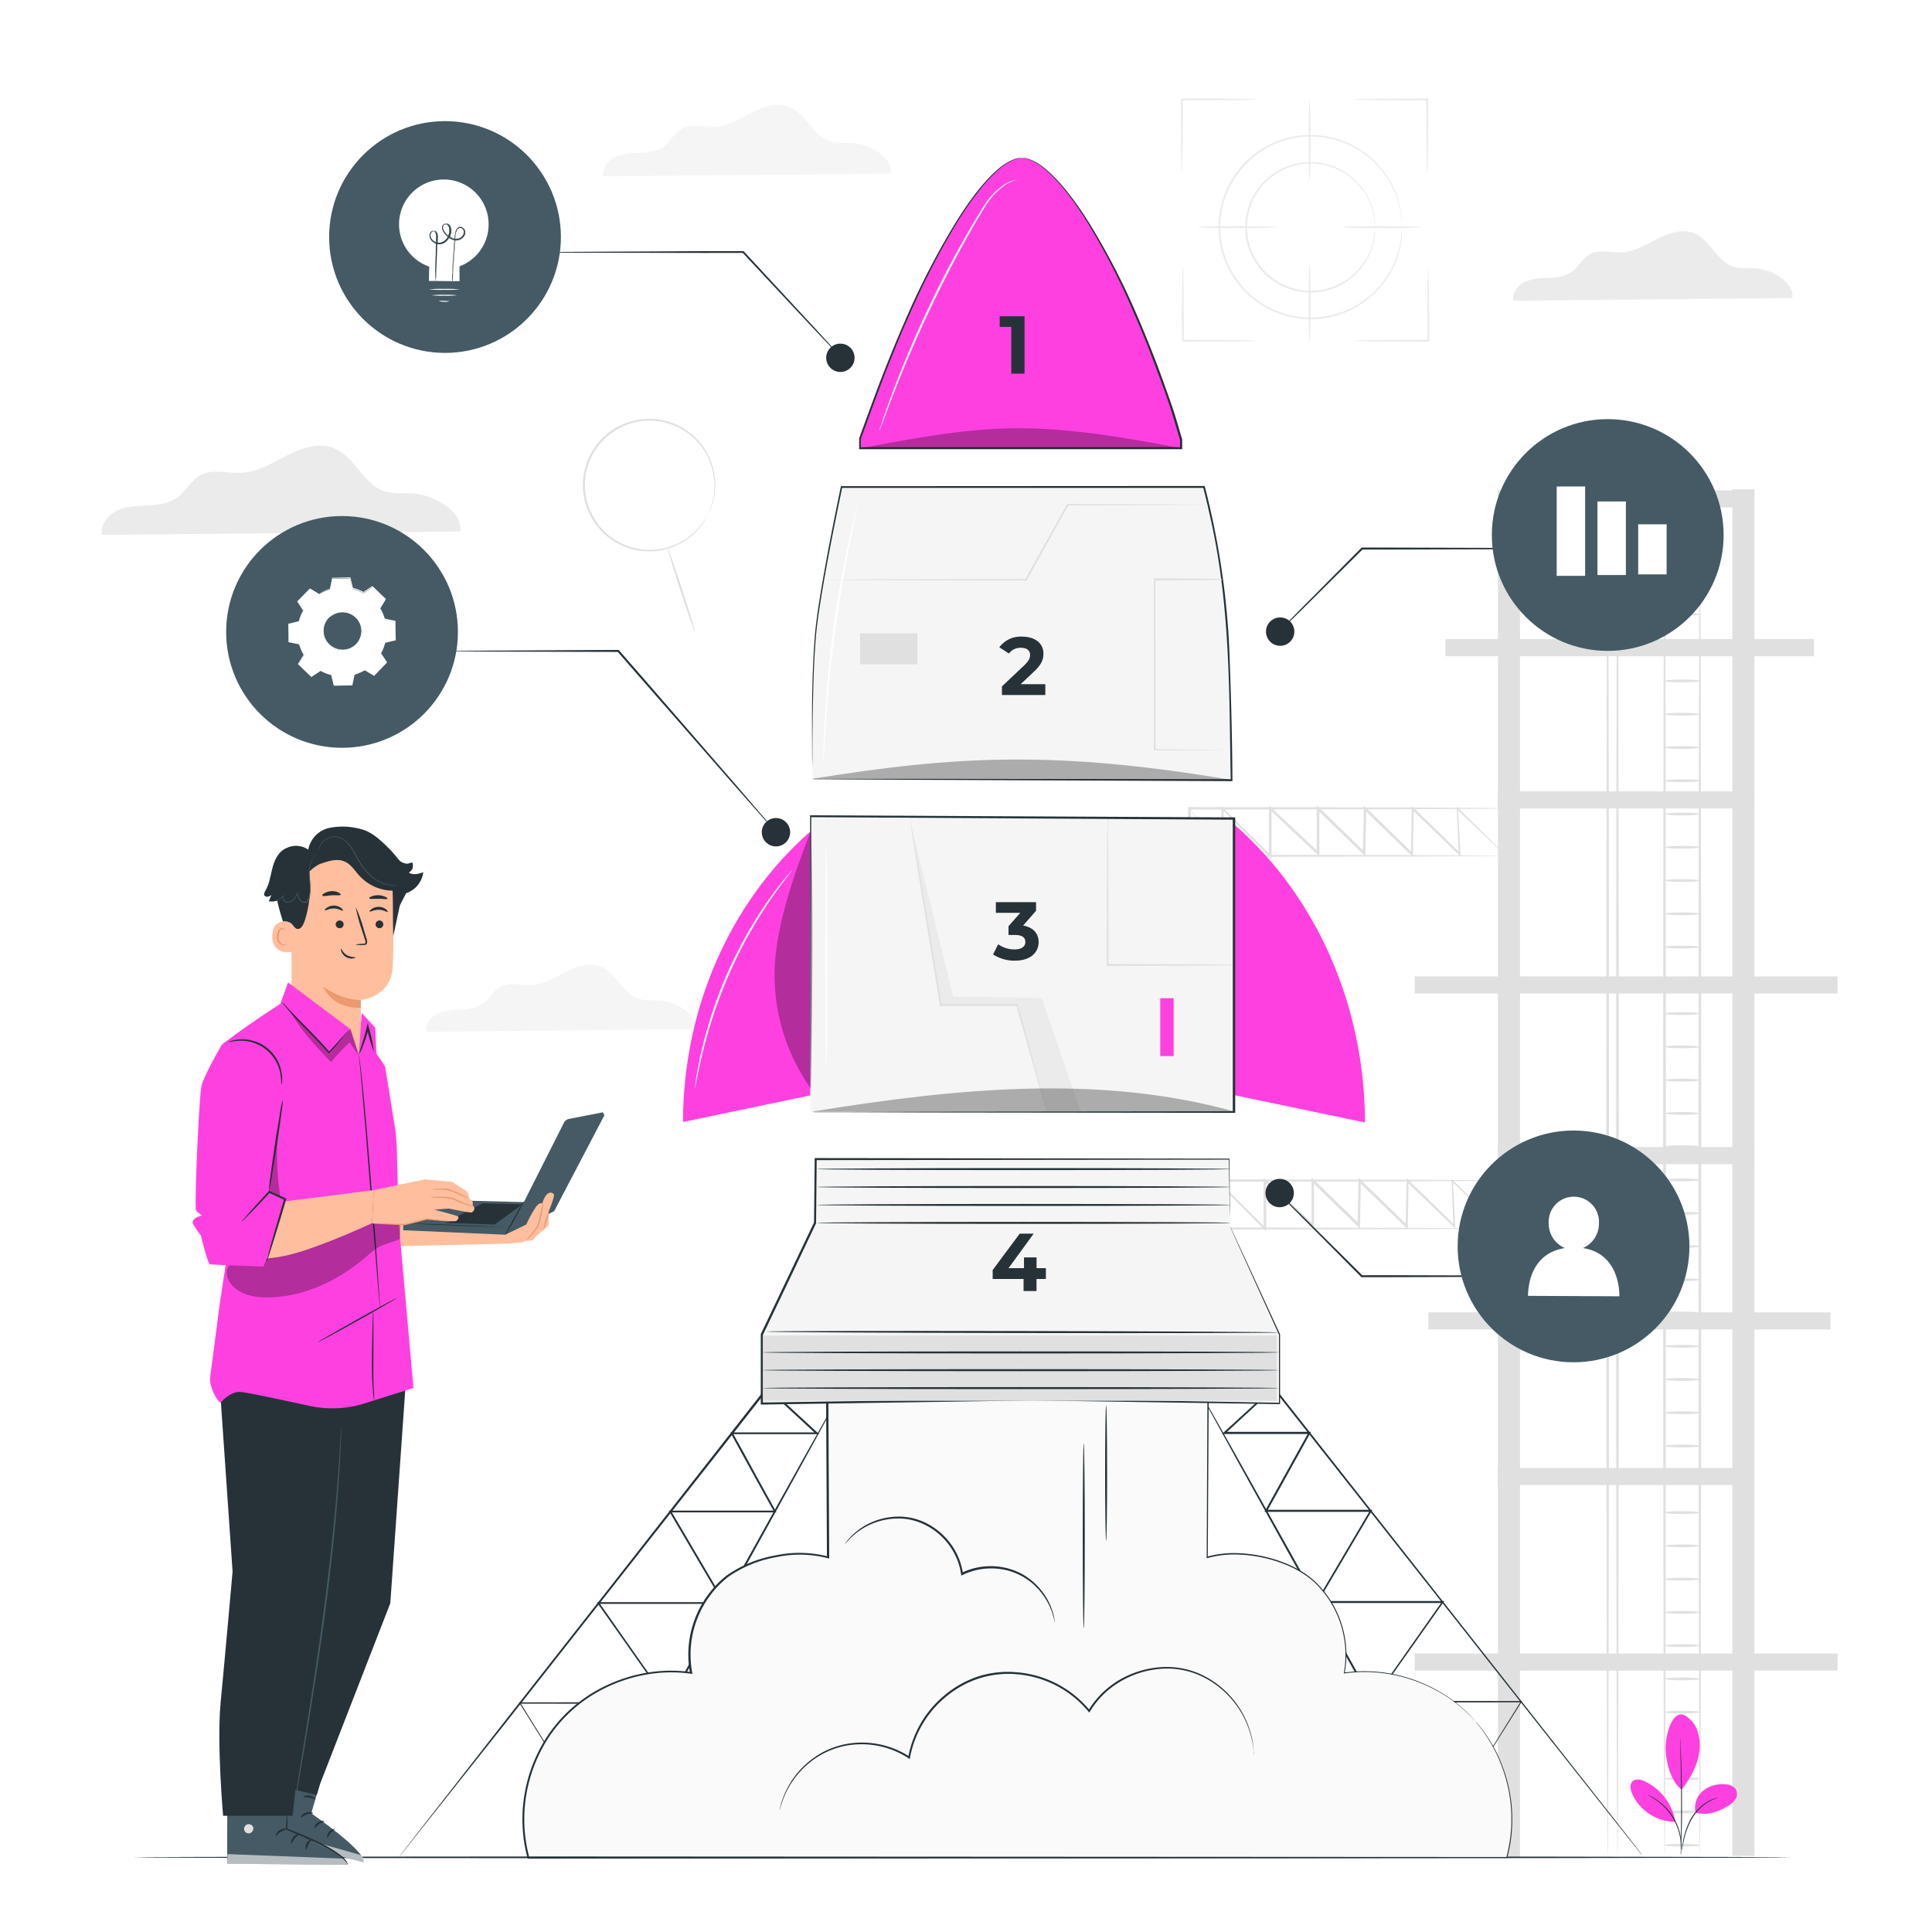 <svg class="animated" id="freepik_stories-project-stages" xmlns="http://www.w3.org/2000/svg" viewBox="0 0 500 500" version="1.1" xmlns:xlink="http://www.w3.org/1999/xlink" xmlns:svgjs="http://svgjs.com/svgjs"><style>svg#freepik_stories-project-stages:not(.animated) .animable {opacity: 0;}svg#freepik_stories-project-stages.animated #freepik--background-complete--inject-8 {animation: 1s 1 forwards cubic-bezier(.36,-0.01,.5,1.38) zoomOut;animation-delay: 0s;}svg#freepik_stories-project-stages.animated #freepik--Floor--inject-8 {animation: 1s 1 forwards cubic-bezier(.36,-0.01,.5,1.38) zoomIn;animation-delay: 0s;}svg#freepik_stories-project-stages.animated #freepik--Rocket--inject-8 {animation: 1s 1 forwards cubic-bezier(.36,-0.01,.5,1.38) fadeIn,3s Infinite  linear floating;animation-delay: 0s,1s;}svg#freepik_stories-project-stages.animated #freepik--Audience--inject-8 {animation: 1s 1 forwards cubic-bezier(.36,-0.01,.5,1.38) zoomOut,3s Infinite  linear floating;animation-delay: 0s,1s;}svg#freepik_stories-project-stages.animated #freepik--Setting--inject-8 {animation: 1s 1 forwards cubic-bezier(.36,-0.01,.5,1.38) slideDown,3s Infinite  linear floating;animation-delay: 0s,1s;}svg#freepik_stories-project-stages.animated #freepik--Chart--inject-8 {animation: 1s 1 forwards cubic-bezier(.36,-0.01,.5,1.38) slideLeft,3s Infinite  linear floating;animation-delay: 0s,1s;}svg#freepik_stories-project-stages.animated #freepik--Idea--inject-8 {animation: 1s 1 forwards cubic-bezier(.36,-0.01,.5,1.38) slideDown,3s Infinite  linear floating;animation-delay: 0s,1s;}svg#freepik_stories-project-stages.animated #freepik--Plant--inject-8 {animation: 1s 1 forwards cubic-bezier(.36,-0.01,.5,1.38) zoomOut;animation-delay: 0s;}svg#freepik_stories-project-stages.animated #freepik--Character--inject-8 {animation: 1s 1 forwards cubic-bezier(.36,-0.01,.5,1.38) fadeIn,1.5s Infinite  linear wind;animation-delay: 0s,1s;}            @keyframes zoomOut {                0% {                    opacity: 0;                    transform: scale(1.5);                }                100% {                    opacity: 1;                    transform: scale(1);                }            }                    @keyframes zoomIn {                0% {                    opacity: 0;                    transform: scale(0.5);                }                100% {                    opacity: 1;                    transform: scale(1);                }            }                    @keyframes fadeIn {                0% {                    opacity: 0;                }                100% {                    opacity: 1;                }            }                    @keyframes floating {                0% {                    opacity: 1;                    transform: translateY(0px);                }                50% {                    transform: translateY(-10px);                }                100% {                    opacity: 1;                    transform: translateY(0px);                }            }                    @keyframes slideDown {                0% {                    opacity: 0;                    transform: translateY(-30px);                }                100% {                    opacity: 1;                    transform: translateY(0);                }            }                    @keyframes slideLeft {                0% {                    opacity: 0;                    transform: translateX(-30px);                }                100% {                    opacity: 1;                    transform: translateX(0);                }            }                    @keyframes wind {                0% {                    transform: rotate( 0deg );                }                25% {                    transform: rotate( 1deg );                }                75% {                    transform: rotate( -1deg );                }            }        </style><g id="freepik--background-complete--inject-8" class="animable" style="transform-origin: 245.111px 253.09px;"><path d="M183.17,133.27a26.8,26.8,0,0,0,1.32-3.94,16.31,16.31,0,0,0,.34-4.84A16.76,16.76,0,0,0,170.15,109a15.81,15.81,0,0,0-4.8.1,15.41,15.41,0,0,0-4.75,1.56,16.62,16.62,0,0,0-9,17.57,18.48,18.48,0,0,0,.58,2.47,20.2,20.2,0,0,0,1,2.3,15.71,15.71,0,0,0,2.73,4A16.79,16.79,0,0,0,177,139.77a16.45,16.45,0,0,0,3.72-3.12,25.41,25.41,0,0,0,2.42-3.38,1,1,0,0,1-.11.26l-.38.71a7.61,7.61,0,0,1-.69,1.12,13.64,13.64,0,0,1-1.09,1.43,16,16,0,0,1-3.72,3.23,17.07,17.07,0,0,1-13.94,2,17.09,17.09,0,0,1-7.71-4.74,16.21,16.21,0,0,1-2.82-4.05,15.61,15.61,0,0,1-1.59-4.91,17.1,17.1,0,0,1,9.25-18.11,19.43,19.43,0,0,1,2.41-1,20,20,0,0,1,2.49-.59,16.09,16.09,0,0,1,4.94-.09,17.18,17.18,0,0,1,8.36,3.47,17.13,17.13,0,0,1,6.55,12.47,15.72,15.72,0,0,1-.44,4.9,10.74,10.74,0,0,1-.52,1.72,7.49,7.49,0,0,1-.49,1.22l-.36.73C183.23,133.2,183.18,133.28,183.17,133.27Z" style="fill: rgb(224, 224, 224); transform-origin: 167.992px 125.54px;" id="elwr6ddv8qn5n" class="animable"></path><path d="M172.8,141.84c.14,0,1.82,4.78,3.77,10.77s3.4,10.89,3.26,10.93-1.82-4.78-3.76-10.77S172.67,141.89,172.8,141.84Z" style="fill: rgb(224, 224, 224); transform-origin: 176.316px 152.69px;" id="elroqz9c6w89m" class="animable"></path><path d="M362.83,58.77a2.91,2.91,0,0,1-.05-.38c0-.28,0-.65-.08-1.12,0-.25,0-.53-.05-.83s-.1-.63-.15-1A18.61,18.61,0,0,0,362,53a22.54,22.54,0,0,0-2.63-6.25,23.45,23.45,0,0,0-28.17-10,24.86,24.86,0,0,0-3.05,1.35A25.81,25.81,0,0,0,325.28,40a26.84,26.84,0,0,0-2.65,2.26,26.22,26.22,0,0,0-2.3,2.72A22.53,22.53,0,0,0,317,51.38a25,25,0,0,0-1.21,7.39A24.64,24.64,0,0,0,317,66.15a22.45,22.45,0,0,0,3.34,6.45,27.43,27.43,0,0,0,2.29,2.72,28.15,28.15,0,0,0,2.66,2.26,24.45,24.45,0,0,0,2.87,1.84,24.86,24.86,0,0,0,3.05,1.35,23.51,23.51,0,0,0,28.17-10A22.71,22.71,0,0,0,362,64.52a18.83,18.83,0,0,0,.5-2.43c.05-.36.12-.69.15-1s0-.58.05-.83c0-.47.06-.84.08-1.12a2.91,2.91,0,0,1,.05-.38,1.83,1.83,0,0,1,0,.38c0,.28,0,.65,0,1.13,0,.25,0,.53,0,.83s-.08.64-.13,1a17.27,17.27,0,0,1-.46,2.46,22.06,22.06,0,0,1-2.58,6.35,23.81,23.81,0,0,1-16,11.28,23.87,23.87,0,0,1-12.54-1,25.86,25.86,0,0,1-3.12-1.36,26.42,26.42,0,0,1-5.64-4.18,26.1,26.1,0,0,1-2.35-2.76,23.39,23.39,0,0,1-3.42-6.58,23.63,23.63,0,0,1,0-15.08A22.88,22.88,0,0,1,320,44.65a26,26,0,0,1,2.34-2.76,26.42,26.42,0,0,1,5.64-4.18,25.86,25.86,0,0,1,3.12-1.36,23.94,23.94,0,0,1,12.53-1,23.83,23.83,0,0,1,16,11.29A22,22,0,0,1,362.18,53a17.13,17.13,0,0,1,.46,2.47c.05.36.11.69.13,1s0,.58,0,.83l0,1.13A1.83,1.83,0,0,1,362.83,58.77Z" style="fill: rgb(235, 235, 235); transform-origin: 339.097px 58.772px;" id="elphg06a4y2ss" class="animable"></path><path d="M355.87,58.77a26.75,26.75,0,0,0-.61-4.05,15.77,15.77,0,0,0-1.87-4.4,16.51,16.51,0,0,0-19.82-7,15.56,15.56,0,0,0-4.16,2.24,18.6,18.6,0,0,0-1.86,1.59,16.44,16.44,0,0,0-1.62,21.35,17.56,17.56,0,0,0,1.62,1.91A18.6,18.6,0,0,0,329.41,72a15.29,15.29,0,0,0,4.16,2.24,16.5,16.5,0,0,0,15.61-2.33,16.74,16.74,0,0,0,4.22-4.68,15.89,15.89,0,0,0,1.86-4.4,26.75,26.75,0,0,0,.61-4,1.1,1.1,0,0,1,0,.27c0,.21,0,.47,0,.8a7.29,7.29,0,0,1-.11,1.29,11,11,0,0,1-.32,1.74,15.49,15.49,0,0,1-1.81,4.49,16.8,16.8,0,0,1-11.33,8,17,17,0,0,1-8.88-.7,15.93,15.93,0,0,1-4.29-2.3,15.21,15.21,0,0,1-3.58-3.58,16.83,16.83,0,0,1,0-20,18.35,18.35,0,0,1,1.66-1.95,19.49,19.49,0,0,1,1.92-1.63,15.93,15.93,0,0,1,4.29-2.3,16.94,16.94,0,0,1,8.88-.7,16.86,16.86,0,0,1,11.33,8,15.49,15.49,0,0,1,1.81,4.49,12.82,12.82,0,0,1,.32,1.74,7.29,7.29,0,0,1,.11,1.29c0,.33,0,.59,0,.8A1.1,1.1,0,0,1,355.87,58.77Z" style="fill: rgb(235, 235, 235); transform-origin: 339.068px 58.839px;" id="elv8k8cat1v9" class="animable"></path><path d="M338.93,46.59c-.13,0-.24-4.57-.24-10.19s.11-10.2.24-10.2.25,4.57.25,10.2S339.07,46.59,338.93,46.59Z" style="fill: rgb(235, 235, 235); transform-origin: 338.935px 36.395px;" id="elrusgxy7itzn" class="animable"></path><path d="M338.93,88.71c-.13,0-.24-4.56-.24-10.19s.11-10.19.24-10.19.25,4.56.25,10.19S339.07,88.71,338.93,88.71Z" style="fill: rgb(235, 235, 235); transform-origin: 338.935px 78.52px;" id="elyj2m0q4znk" class="animable"></path><path d="M330.37,58.77c0,.14-4.56.25-10.19.25S310,58.91,310,58.77s4.56-.24,10.19-.24S330.37,58.64,330.37,58.77Z" style="fill: rgb(235, 235, 235); transform-origin: 320.185px 58.775px;" id="el9ff9mtemuju" class="animable"></path><path d="M367.88,58.77c0,.14-4.57.25-10.2.25s-10.19-.11-10.19-.25,4.56-.24,10.19-.24S367.88,58.64,367.88,58.77Z" style="fill: rgb(235, 235, 235); transform-origin: 357.685px 58.775px;" id="elk5fp1a1pum" class="animable"></path><path d="M325.21,25.72a7.78,7.78,0,0,1-1.5.1l-4.08.08c-3.46,0-8.23.07-13.49.07h-.28l.24-.25c0,5.21,0,9.91-.07,13.31,0,1.63-.06,3-.08,4a9.8,9.8,0,0,1-.09,1.48,7.66,7.66,0,0,1-.1-1.48c0-1,0-2.39-.07-4-.05-3.4-.08-8.1-.08-13.31v-.24h.53c5.26,0,10,0,13.49.07l4.08.08A10,10,0,0,1,325.21,25.72Z" style="fill: rgb(235, 235, 235); transform-origin: 315.41px 34.995px;" id="el23py19nbzti" class="animable"></path><path d="M306.13,68.84a7.9,7.9,0,0,1,.1,1.5c0,1,0,2.43.08,4.09,0,3.45.07,8.22.07,13.49v.28l-.25-.25c5.21,0,9.91,0,13.31.08l4,.07a7.66,7.66,0,0,1,1.48.1,9.8,9.8,0,0,1-1.48.09l-4,.08c-3.4,0-8.1.07-13.31.07h-.24v-.52c0-5.27,0-10,.07-13.49,0-1.66.06-3,.08-4.09A10.11,10.11,0,0,1,306.13,68.84Z" style="fill: rgb(235, 235, 235); transform-origin: 315.405px 78.64px;" id="elah84cyqa77a" class="animable"></path><path d="M350.29,88.2a7.78,7.78,0,0,1,1.5-.1l4.08-.08c3.46,0,8.23-.07,13.49-.07h.28l-.24.25c0-5.21,0-9.91.07-13.31,0-1.63.06-3,.08-4a9.8,9.8,0,0,1,.09-1.48,7.66,7.66,0,0,1,.1,1.48c0,1,0,2.39.07,4,.05,3.4.08,8.1.08,13.31v.24h-.53c-5.26,0-10,0-13.49-.07l-4.08-.08A10,10,0,0,1,350.29,88.2Z" style="fill: rgb(235, 235, 235); transform-origin: 360.09px 78.925px;" id="els8yjtu35reg" class="animable"></path><path d="M369.37,45.08a7.9,7.9,0,0,1-.1-1.5c0-1,0-2.43-.08-4.09,0-3.45-.07-8.22-.07-13.49v-.28l.25.25c-5.21,0-9.91,0-13.31-.07l-4-.08a7.66,7.66,0,0,1-1.48-.1,9.8,9.8,0,0,1,1.48-.09l4-.08c3.4,0,8.1-.07,13.31-.07h.24V26c0,5.27,0,10-.07,13.49,0,1.66-.06,3-.08,4.09A10.11,10.11,0,0,1,369.37,45.08Z" style="fill: rgb(235, 235, 235); transform-origin: 360.095px 35.28px;" id="elbsazdruyvyh" class="animable"></path><rect x="387.66" y="126.91" width="5.71" height="353.79" style="fill: rgb(224, 224, 224); transform-origin: 390.515px 303.805px;" id="el7di9u4muk7w" class="animable"></rect><rect x="448.33" y="126.65" width="5.71" height="353.64" style="fill: rgb(224, 224, 224); transform-origin: 451.185px 303.47px;" id="elhhpb9yjf3qc" class="animable"></rect><rect x="387.66" y="126.91" width="64.16" height="4.42" style="fill: rgb(224, 224, 224); transform-origin: 419.74px 129.12px;" id="elrlrrxm59lt" class="animable"></rect><rect x="387.66" y="204.81" width="66.38" height="4.42" style="fill: rgb(224, 224, 224); transform-origin: 420.85px 207.02px;" id="elpp3z2kopgy" class="animable"></rect><rect x="387.66" y="379.91" width="65.76" height="4.42" style="fill: rgb(224, 224, 224); transform-origin: 420.54px 382.12px;" id="elng8q7vr9lf" class="animable"></rect><g id="elrovapv040ym"><rect x="369.66" y="339.64" width="104.08" height="4.42" style="fill: rgb(224, 224, 224); transform-origin: 421.7px 341.85px; transform: rotate(-53.88deg);" class="animable" id="elz35gpsdgkl"></rect></g><g id="elva8al8rxvpa"><rect x="366.13" y="252.69" width="109.44" height="4.42" style="fill: rgb(224, 224, 224); transform-origin: 420.85px 254.9px; transform: rotate(-55.58deg);" class="animable" id="elmlde6ba0ayt"></rect></g><g id="elhbvbszesq6m"><rect x="366.13" y="427.93" width="109.44" height="4.42" style="fill: rgb(224, 224, 224); transform-origin: 420.85px 430.14px; transform: rotate(-55.58deg);" class="animable" id="elmc56j7yb4lp"></rect></g><g id="el8irtqlmeusr"><rect x="374.06" y="165.41" width="95.41" height="4.42" style="fill: rgb(224, 224, 224); transform-origin: 421.765px 167.62px; transform: rotate(-50.13deg);" class="animable" id="elpshcm3hm5nn"></rect></g><rect x="387.66" y="296.87" width="66.38" height="4.42" style="fill: rgb(224, 224, 224); transform-origin: 420.85px 299.08px;" id="elw952lljntpr" class="animable"></rect><path d="M416.06,480.35c-.2,0-.36-78.61-.36-175.55s.16-175.56.36-175.56.36,78.59.36,175.56S416.26,480.35,416.06,480.35Z" style="fill: rgb(224, 224, 224); transform-origin: 416.06px 304.795px;" id="elusoqsvs6h48" class="animable"></path><path d="M418.6,480.28c-.2,0-.36-78-.36-174.24s.16-174.26.36-174.26.36,78,.36,174.26S418.8,480.28,418.6,480.28Z" style="fill: rgb(224, 224, 224); transform-origin: 418.6px 306.03px;" id="ely2mlk2hccys" class="animable"></path><path d="M430.78,480.45c-.2,0-.36-78.05-.36-174.32s.16-174.35.36-174.35.36,78.05.36,174.35S431,480.45,430.78,480.45Z" style="fill: rgb(224, 224, 224); transform-origin: 430.78px 306.115px;" id="elmpjyr0j2cz" class="animable"></path><path d="M439.92,480.28c-.2,0-.36-78-.36-174.24s.16-174.26.36-174.26.36,78,.36,174.26S440.12,480.28,439.92,480.28Z" style="fill: rgb(224, 224, 224); transform-origin: 439.92px 306.03px;" id="el60n4d87ryuo" class="animable"></path><path d="M439.92,159c0,.2-2,.36-4.56.36s-4.55-.16-4.55-.36,2-.36,4.55-.36S439.92,158.81,439.92,159Z" style="fill: rgb(224, 224, 224); transform-origin: 435.365px 159px;" id="el96mm1p13ull" class="animable"></path><path d="M439.92,151.38c0,.2-2,.36-4.56.36s-4.55-.16-4.55-.36,2-.36,4.55-.36S439.92,151.18,439.92,151.38Z" style="fill: rgb(224, 224, 224); transform-origin: 435.365px 151.38px;" id="el7mwvis5ch1s" class="animable"></path><path d="M439.92,143.74c0,.2-2,.36-4.56.36s-4.55-.16-4.55-.36,2-.36,4.55-.36S439.92,143.54,439.92,143.74Z" style="fill: rgb(224, 224, 224); transform-origin: 435.365px 143.74px;" id="el65yo4efjbxl" class="animable"></path><path d="M439.92,136.1c0,.2-2,.37-4.56.37s-4.55-.17-4.55-.37,2-.36,4.55-.36S439.92,135.91,439.92,136.1Z" style="fill: rgb(224, 224, 224); transform-origin: 435.365px 136.105px;" id="elgx0pp8otjx" class="animable"></path><path d="M439.92,167.62c0,.2-2,.36-4.56.36s-4.55-.16-4.55-.36,2-.36,4.55-.36S439.92,167.42,439.92,167.62Z" style="fill: rgb(224, 224, 224); transform-origin: 435.365px 167.62px;" id="elx4wkna7fln" class="animable"></path><path d="M439.92,176.23c0,.2-2,.36-4.56.36s-4.55-.16-4.55-.36,2-.36,4.55-.36S439.92,176,439.92,176.23Z" style="fill: rgb(224, 224, 224); transform-origin: 435.365px 176.23px;" id="el2xndjaz50jl" class="animable"></path><path d="M439.92,184.84c0,.2-2,.36-4.56.36s-4.55-.16-4.55-.36,2-.36,4.55-.36S439.92,184.64,439.92,184.84Z" style="fill: rgb(224, 224, 224); transform-origin: 435.365px 184.84px;" id="el37t2nto0mfi" class="animable"></path><path d="M439.92,193.45c0,.2-2,.36-4.56.36s-4.55-.16-4.55-.36,2-.36,4.55-.36S439.92,193.25,439.92,193.45Z" style="fill: rgb(224, 224, 224); transform-origin: 435.365px 193.45px;" id="ely5r7yh2lnt" class="animable"></path><path d="M439.92,202.06c0,.2-2,.36-4.56.36s-4.55-.16-4.55-.36,2-.36,4.55-.36S439.92,201.86,439.92,202.06Z" style="fill: rgb(224, 224, 224); transform-origin: 435.365px 202.06px;" id="ele9hgvko47af" class="animable"></path><path d="M439.92,210.67c0,.19-2,.36-4.56.36s-4.55-.17-4.55-.36,2-.37,4.55-.37S439.92,210.47,439.92,210.67Z" style="fill: rgb(224, 224, 224); transform-origin: 435.365px 210.665px;" id="elbceibvkbw16" class="animable"></path><path d="M439.92,219.27c0,.2-2,.36-4.56.36s-4.55-.16-4.55-.36,2-.36,4.55-.36S439.92,219.07,439.92,219.27Z" style="fill: rgb(224, 224, 224); transform-origin: 435.365px 219.27px;" id="elir486cg9hn" class="animable"></path><path d="M439.92,227.88c0,.2-2,.36-4.56.36s-4.55-.16-4.55-.36,2-.36,4.55-.36S439.92,227.68,439.92,227.88Z" style="fill: rgb(224, 224, 224); transform-origin: 435.365px 227.88px;" id="elzct0xlsumr" class="animable"></path><path d="M439.92,236.49c0,.2-2,.36-4.56.36s-4.55-.16-4.55-.36,2-.36,4.55-.36S439.92,236.29,439.92,236.49Z" style="fill: rgb(224, 224, 224); transform-origin: 435.365px 236.49px;" id="eltgh99plxukn" class="animable"></path><path d="M439.92,245.1c0,.2-2,.36-4.56.36s-4.55-.16-4.55-.36,2-.36,4.55-.36S439.92,244.9,439.92,245.1Z" style="fill: rgb(224, 224, 224); transform-origin: 435.365px 245.1px;" id="el09m54nhbj0nb" class="animable"></path><path d="M439.92,253.71c0,.2-2,.36-4.56.36s-4.55-.16-4.55-.36,2-.36,4.55-.36S439.92,253.51,439.92,253.71Z" style="fill: rgb(224, 224, 224); transform-origin: 435.365px 253.71px;" id="elai8ons45vyv" class="animable"></path><path d="M439.92,262.32c0,.2-2,.36-4.56.36s-4.55-.16-4.55-.36,2-.36,4.55-.36S439.92,262.12,439.92,262.32Z" style="fill: rgb(224, 224, 224); transform-origin: 435.365px 262.32px;" id="elbj9bm5txsu8" class="animable"></path><path d="M439.92,270.93c0,.2-2,.36-4.56.36s-4.55-.16-4.55-.36,2-.36,4.55-.36S439.92,270.73,439.92,270.93Z" style="fill: rgb(224, 224, 224); transform-origin: 435.365px 270.93px;" id="eld2e3frqtmzo" class="animable"></path><path d="M439.92,279.54c0,.2-2,.36-4.56.36s-4.55-.16-4.55-.36,2-.37,4.55-.37S439.92,279.34,439.92,279.54Z" style="fill: rgb(224, 224, 224); transform-origin: 435.365px 279.535px;" id="el14w1z533xea" class="animable"></path><path d="M439.92,288.14c0,.2-2,.37-4.56.37s-4.55-.17-4.55-.37,2-.36,4.55-.36S439.92,288,439.92,288.14Z" style="fill: rgb(224, 224, 224); transform-origin: 435.365px 288.145px;" id="elzmsg81o51hp" class="animable"></path><path d="M439.92,296.75c0,.2-2,.36-4.56.36s-4.55-.16-4.55-.36,2-.36,4.55-.36S439.92,296.55,439.92,296.75Z" style="fill: rgb(224, 224, 224); transform-origin: 435.365px 296.75px;" id="eld5x39ty2v1i" class="animable"></path><path d="M439.92,305.36c0,.2-2,.36-4.56.36s-4.55-.16-4.55-.36,2-.36,4.55-.36S439.92,305.16,439.92,305.36Z" style="fill: rgb(224, 224, 224); transform-origin: 435.365px 305.36px;" id="elpiatx8nchq" class="animable"></path><path d="M439.92,314c0,.2-2,.36-4.56.36s-4.55-.16-4.55-.36,2-.36,4.55-.36S439.92,313.77,439.92,314Z" style="fill: rgb(224, 224, 224); transform-origin: 435.365px 314px;" id="elpa4imlawqr" class="animable"></path><path d="M439.92,322.58c0,.2-2,.36-4.56.36s-4.55-.16-4.55-.36,2-.36,4.55-.36S439.92,322.38,439.92,322.58Z" style="fill: rgb(224, 224, 224); transform-origin: 435.365px 322.58px;" id="el8r8etw9ps4w" class="animable"></path><path d="M439.92,331.19c0,.2-2,.36-4.56.36s-4.55-.16-4.55-.36,2-.36,4.55-.36S439.92,331,439.92,331.19Z" style="fill: rgb(224, 224, 224); transform-origin: 435.365px 331.19px;" id="elxy0zrpx9qbo" class="animable"></path><path d="M439.92,339.8c0,.2-2,.36-4.56.36s-4.55-.16-4.55-.36,2-.36,4.55-.36S439.92,339.6,439.92,339.8Z" style="fill: rgb(224, 224, 224); transform-origin: 435.365px 339.8px;" id="elxyu2pa2jm5q" class="animable"></path><path d="M439.92,348.41c0,.2-2,.36-4.56.36s-4.55-.16-4.55-.36,2-.36,4.55-.36S439.92,348.21,439.92,348.41Z" style="fill: rgb(224, 224, 224); transform-origin: 435.365px 348.41px;" id="elv402wuge5q8" class="animable"></path><path d="M439.92,357c0,.2-2,.37-4.56.37s-4.55-.17-4.55-.37,2-.36,4.55-.36S439.92,356.82,439.92,357Z" style="fill: rgb(224, 224, 224); transform-origin: 435.365px 357.005px;" id="el9h53qs7dw69" class="animable"></path><path d="M439.92,365.62c0,.2-2,.36-4.56.36s-4.55-.16-4.55-.36,2-.36,4.55-.36S439.92,365.42,439.92,365.62Z" style="fill: rgb(224, 224, 224); transform-origin: 435.365px 365.62px;" id="elxmu8lvpsqx" class="animable"></path><path d="M439.92,374.23c0,.2-2,.36-4.56.36s-4.55-.16-4.55-.36,2-.36,4.55-.36S439.92,374,439.92,374.23Z" style="fill: rgb(224, 224, 224); transform-origin: 435.365px 374.23px;" id="elc49fhprkexf" class="animable"></path><path d="M439.92,382.84c0,.2-2,.36-4.56.36s-4.55-.16-4.55-.36,2-.36,4.55-.36S439.92,382.64,439.92,382.84Z" style="fill: rgb(224, 224, 224); transform-origin: 435.365px 382.84px;" id="el7oplsegoct3" class="animable"></path><path d="M439.92,391.45c0,.2-2,.36-4.56.36s-4.55-.16-4.55-.36,2-.36,4.55-.36S439.92,391.25,439.92,391.45Z" style="fill: rgb(224, 224, 224); transform-origin: 435.365px 391.45px;" id="el9sx7pf272z" class="animable"></path><path d="M439.92,400.06c0,.2-2,.36-4.56.36s-4.55-.16-4.55-.36,2-.36,4.55-.36S439.92,399.86,439.92,400.06Z" style="fill: rgb(224, 224, 224); transform-origin: 435.365px 400.06px;" id="elmjmgxt6ro" class="animable"></path><path d="M439.92,408.67c0,.2-2,.36-4.56.36s-4.55-.16-4.55-.36,2-.36,4.55-.36S439.92,408.47,439.92,408.67Z" style="fill: rgb(224, 224, 224); transform-origin: 435.365px 408.67px;" id="elgkynicl08wa" class="animable"></path><path d="M439.92,417.28c0,.2-2,.36-4.56.36s-4.55-.16-4.55-.36,2-.36,4.55-.36S439.92,417.08,439.92,417.28Z" style="fill: rgb(224, 224, 224); transform-origin: 435.365px 417.28px;" id="elxvyovuge3zr" class="animable"></path><path d="M439.92,425.89c0,.2-2,.36-4.56.36s-4.55-.16-4.55-.36,2-.37,4.55-.37S439.92,425.69,439.92,425.89Z" style="fill: rgb(224, 224, 224); transform-origin: 435.365px 425.885px;" id="eloz2kft3yb" class="animable"></path><path d="M439.92,434.49c0,.2-2,.37-4.56.37s-4.55-.17-4.55-.37,2-.36,4.55-.36S439.92,434.3,439.92,434.49Z" style="fill: rgb(224, 224, 224); transform-origin: 435.365px 434.495px;" id="elf5sh8c7txjs" class="animable"></path><path d="M439.92,443.1c0,.2-2,.36-4.56.36s-4.55-.16-4.55-.36,2-.36,4.55-.36S439.92,442.9,439.92,443.1Z" style="fill: rgb(224, 224, 224); transform-origin: 435.365px 443.1px;" id="elhgjh33psh0q" class="animable"></path><path d="M439.92,451.71c0,.2-2,.36-4.56.36s-4.55-.16-4.55-.36,2-.36,4.55-.36S439.92,451.51,439.92,451.71Z" style="fill: rgb(224, 224, 224); transform-origin: 435.365px 451.71px;" id="elm9jocmvjzuk" class="animable"></path><path d="M439.92,460.32c0,.2-2,.36-4.56.36s-4.55-.16-4.55-.36,2-.36,4.55-.36S439.92,460.12,439.92,460.32Z" style="fill: rgb(224, 224, 224); transform-origin: 435.365px 460.32px;" id="eltmffgtdpb68" class="animable"></path><path d="M439.92,468.93c0,.2-2,.36-4.56.36s-4.55-.16-4.55-.36,2-.36,4.55-.36S439.92,468.73,439.92,468.93Z" style="fill: rgb(224, 224, 224); transform-origin: 435.365px 468.93px;" id="elmio6keppqv9" class="animable"></path><path d="M439.92,477.54c0,.2-2,.36-4.56.36s-4.55-.16-4.55-.36,2-.36,4.55-.36S439.92,477.34,439.92,477.54Z" style="fill: rgb(224, 224, 224); transform-origin: 435.365px 477.54px;" id="elwsh21xl24m" class="animable"></path><path d="M390.51,305.56l-.42,0-1.26,0-4.84.06-17.86.11-59.63.12.36-.36V318l-.36-.36,59.63.12,17.87.11,4.83.06,1.26,0,.42,0a1.24,1.24,0,0,1-.42,0l-1.26,0-4.83.07-17.87.11-59.63.11h-.36V305.2h.36l59.63.11,17.86.11,4.84.07,1.26,0A1.24,1.24,0,0,1,390.51,305.56Z" style="fill: rgb(224, 224, 224); transform-origin: 348.325px 311.71px;" id="elul1ur1f8khg" class="animable"></path><path d="M387.78,317.16a1.1,1.1,0,0,1-.22-.17l-.62-.57-2.38-2.23c-2.1-2-5.11-4.87-8.89-8.49l.34-.15c.19,3.46.4,7.4.63,11.74l0,.66-.47-.46L364,305.78l.53-.22c-.06,3.77-.12,7.72-.18,11.82v.77l-.55-.54-12.21-11.8.6-.25c-.07,3.69-.15,7.59-.22,11.57l0,.82-.59-.57-5.78-5.6-6.15-6,.61-.25c0,3.95,0,7.82,0,11.6V318l-.59-.56L327.12,305.8l.56-.24q0,6.48,0,12.38v.74l-.52-.53-12.34-12.42.43-.17c0,4.58,0,8.57-.06,12v.62l-.35-.5-6.18-8.94L307,306.39l-.4-.62-.12-.21s.07.05.17.18l.44.59c.41.55,1,1.32,1.68,2.3l6.34,8.83-.35.11c0-3.44,0-7.43-.06-12V305l.44.43,12.41,12.34-.52.22q0-5.9,0-12.38v-.77l.56.52L340,316.9l-.59.26q0-5.67,0-11.6v-.85l.61.59,6.16,6,5.77,5.6-.61.25c.08-4,.16-7.87.24-11.56v-.81l.58.56,12.18,11.84-.56.23c.07-4.1.15-8.05.22-11.82v-.71l.51.49,12.09,11.79-.44.2c-.19-4.35-.36-8.29-.52-11.75l0-.53.37.37,8.76,8.62q1.47,1.49,2.31,2.31l.58.61A.87.87,0,0,1,387.78,317.16Z" style="fill: rgb(224, 224, 224); transform-origin: 347.13px 311.695px;" id="elofr7hjam2ci" class="animable"></path><path d="M391.85,209.23a2.7,2.7,0,0,1-.42,0l-1.26,0-4.83.07-17.87.11-59.63.11.36-.36v12.4l-.36-.36,59.63.11,17.87.11,4.83.07,1.26,0a1.69,1.69,0,0,1,.42,0,2.24,2.24,0,0,1-.42,0l-1.26,0-4.83.06-17.87.11-59.63.12h-.36V208.87h.36l59.63.11,17.87.12,4.83.06,1.26,0Z" style="fill: rgb(224, 224, 224); transform-origin: 349.665px 215.325px;" id="elohp4dg1zlrq" class="animable"></path><path d="M389.12,220.84l-.22-.18-.62-.56-2.38-2.24L377,209.38l.34-.16c.19,3.46.4,7.4.63,11.75l0,.65-.47-.45-12.16-11.72.53-.21c-.06,3.76-.12,7.71-.18,11.81v.77l-.55-.53L353,209.48l.6-.24c-.07,3.68-.15,7.59-.22,11.56l0,.83-.59-.58L347,215.46c-2.07-2-4.13-4-6.15-6l.61-.26c0,4,0,7.82,0,11.6v.82l-.59-.56c-4.29-4-8.43-7.92-12.35-11.62l.56-.24c0,4.32,0,8.46,0,12.38v.74l-.52-.52-12.34-12.42.43-.18c0,4.58,0,8.57-.06,12v.61l-.35-.5L310,212.42l-1.61-2.36-.4-.61a2.08,2.08,0,0,1-.12-.22.88.88,0,0,1,.17.19l.44.58c.41.55,1,1.32,1.68,2.3l6.34,8.84-.35.11c0-3.45,0-7.44-.06-12v-.61l.44.43c3.68,3.67,7.84,7.79,12.41,12.34l-.52.22c0-3.92,0-8.06,0-12.38v-.77l.56.53,12.38,11.59-.59.25q0-5.67,0-11.6v-.85l.61.59,6.16,6,5.77,5.59-.61.25c.08-4,.16-7.87.24-11.56v-.81l.58.57,12.18,11.83-.56.23c.08-4.1.15-8,.22-11.81v-.72l.51.5,12.09,11.78-.44.2c-.19-4.35-.36-8.29-.52-11.75l0-.52.37.36c3.73,3.68,6.7,6.59,8.76,8.63l2.31,2.31.58.6C389.07,220.76,389.13,220.83,389.12,220.84Z" style="fill: rgb(224, 224, 224); transform-origin: 348.496px 215.36px;" id="el8c6am9erny" class="animable"></path><path d="M119.1,137.55c.71-5.15-6.56-9.39-12-9.83-2.61-.21-5.31.19-7.78-.67-5.35-1.86-7.48-8.77-12.7-11-3.9-1.65-8.39-.18-12.17,1.72s-7.52,4.3-11.75,4.57C59,122.6,55,121.24,51.8,123c-2.4,1.33-3.65,4.09-5.86,5.72s-5,1.93-7.66,2.08-5.45.17-7.89,1.29-4.46,3.7-4,6.33Z" style="fill: rgb(235, 235, 235); transform-origin: 72.736px 126.877px;" id="elangy3r23lf7" class="animable"></path><path d="M230.54,44.94c.57-4.14-5.27-7.54-9.66-7.9-2.09-.17-4.26.15-6.24-.54-4.3-1.49-6-7-10.2-8.81-3.14-1.32-6.74-.14-9.78,1.39s-6,3.45-9.43,3.66c-2.95.19-6.15-.9-8.74.54-1.92,1.07-2.93,3.29-4.7,4.6s-4,1.55-6.15,1.67a17.33,17.33,0,0,0-6.34,1c-2,.9-3.58,3-3.18,5.09Z" style="fill: rgb(245, 245, 245); transform-origin: 193.318px 36.379px;" id="el67lpip7ao8" class="animable"></path><path d="M180,266.33c.54-3.87-4.93-7.05-9-7.38-2-.16-4,.14-5.85-.51-4-1.4-5.62-6.59-9.54-8.25-2.94-1.23-6.31-.13-9.15,1.3s-5.65,3.23-8.83,3.43c-2.76.18-5.76-.84-8.17.5-1.81,1-2.75,3.08-4.41,4.31a10.47,10.47,0,0,1-5.75,1.56,16.25,16.25,0,0,0-5.94,1c-1.83.84-3.35,2.78-3,4.76Z" style="fill: rgb(245, 245, 245); transform-origin: 145.173px 258.354px;" id="elejeeo3xjd3o" class="animable"></path><path d="M463.86,77.13c.55-4-5.11-7.32-9.37-7.66-2-.16-4.14.15-6.06-.52-4.16-1.45-5.83-6.84-9.89-8.55-3-1.28-6.54-.14-9.48,1.34s-5.86,3.35-9.15,3.56c-2.86.18-6-.88-8.48.52-1.86,1-2.84,3.19-4.56,4.46a10.89,10.89,0,0,1-6,1.62,16.52,16.52,0,0,0-6.15,1c-1.9.87-3.47,2.88-3.08,4.93Z" style="fill: rgb(235, 235, 235); transform-origin: 427.739px 68.838px;" id="elkam94wvrvjh" class="animable"></path></g><g id="freepik--Floor--inject-8" class="animable" style="transform-origin: 249px 480.68px;"><path d="M463.76,480.68c0,.15-96.16.26-214.75.26s-214.77-.11-214.77-.26,96.14-.26,214.77-.26S463.76,480.54,463.76,480.68Z" style="fill: rgb(38, 50, 56); transform-origin: 249px 480.68px;" id="eln7hdigsaxeh" class="animable"></path></g><g id="freepik--Rocket--inject-8" class="animable" style="transform-origin: 264.11px 260.93px;"><path d="M150.88,480.71c-.12-.07,14.86-27.34,33.47-60.89s33.8-60.72,33.93-60.65-14.86,27.33-33.47,60.9S151,480.78,150.88,480.71Z" style="fill: rgb(38, 50, 56); transform-origin: 184.58px 419.94px;" id="eloqgfiy4k17m" class="animable"></path><path d="M103.17,480.71l.45-.61,1.36-1.76,5.29-6.81,19.82-25.38c17-21.63,40.79-52,68.31-87.16l.16-.21.2.18,12.75,11.75.48.45H189.37l.23-.38c1.91,3.47,4,7.18,6,10.93l5.14,9.3.21.39h-27.5l.22-.38q7.15,12.18,13.92,23.69l.22.37h-.43l-32.53,0,.19-.36,18.15,25.91.22.32h-.39l-38.49-.05.12-.23,15,24.14,3.94,6.41,1,1.66.33.57-.37-.55c-.24-.38-.58-.92-1-1.63-.91-1.46-2.26-3.59-4-6.37L134.44,440.8l-.15-.23h.28l38.49-.06-.17.32L154.7,415l-.25-.36h33l-.22.37q-6.75-11.49-13.93-23.68l-.23-.39h27.51l-.22.38-5.15-9.3-6-10.93-.21-.39h22.4l-.17.45-12.74-11.76.37,0c-27.57,35.08-51.45,65.44-68.44,87.05L110.4,471.64l-5.35,6.75-1.39,1.74C103.34,480.52,103.17,480.71,103.17,480.71Z" style="fill: rgb(38, 50, 56); transform-origin: 157.58px 419.745px;" id="elrychyrmfj5" class="animable"></path><path d="M377.34,480.2c-.12.07-15.31-27-33.92-60.38s-33.6-60.58-33.47-60.65,15.31,27,33.92,60.39S377.47,480.13,377.34,480.2Z" style="fill: rgb(38, 50, 56); transform-origin: 343.645px 419.685px;" id="el3fgr5t6lhfg" class="animable"></path><path d="M425.05,480.2s-.17-.19-.48-.57l-1.39-1.73-5.36-6.73L397.88,446,329.43,359.3l.37,0L317.07,371l-.18-.44H339.3l-.22.39L333,381.93l-5.11,9.2-.23-.39h27.52l-.23.38L341,414.72l-.21-.37h33l-.26.36L355.33,440.5l-.16-.32,38.49.05h.27l-.14.23-15.08,24c-1.75,2.77-3.09,4.9-4,6.34l-1,1.63c-.23.36-.36.54-.36.54s.1-.19.33-.56l1-1.65,3.95-6.38,14.95-24.05.13.23-38.49.05h-.39l.22-.32,18.15-25.8.18.36-32.52,0h-.43l.22-.37q6.75-11.46,13.92-23.6l.22.39H327.23l.22-.38,5.1-9.2,6.08-10.95.23.38H316.23l.49-.45L329.46,359l.2-.18.17.21,68.3,86.8L418,471.07l5.29,6.77,1.35,1.76C424.91,480,425.05,480.2,425.05,480.2Z" style="fill: rgb(38, 50, 56); transform-origin: 370.64px 419.51px;" id="el4bhyg3g03zs" class="animable"></path><path d="M381.84,445.45A38.7,38.7,0,0,0,347.89,433a26,26,0,0,0-7.92-23.8c-6.48-5.87-19.17-8.6-27.54-6.09l.26-50.36c-1.69-.08-35.75,0-49.32,0s-47.64-.07-49.33,0l.26,50.36c-8.37-2.51-21.06.22-27.54,6.09a26,26,0,0,0-7.92,23.8,38,38,0,0,0-42.09,47.75H390A38.72,38.72,0,0,0,381.84,445.45Z" style="fill: rgb(250, 250, 250); transform-origin: 263.334px 416.732px;" id="elqnbx87tuee" class="animable"></path><path d="M381.84,445.45s.55.62,1.57,1.87a38.89,38.89,0,0,1,3.83,6.09,39.68,39.68,0,0,1,3.62,11.2,38.49,38.49,0,0,1-.77,16.13l0,.08H390L136.75,481h-.19l-.05-.18a38.67,38.67,0,0,1-.82-16.11,39.44,39.44,0,0,1,5.9-15.31,37.27,37.27,0,0,1,12.06-11.47,40.11,40.11,0,0,1,16-5.34,36.94,36.94,0,0,1,9.22.15l-.29.31A26.16,26.16,0,0,1,188,407.78a31.46,31.46,0,0,1,12.74-5.25,29.61,29.61,0,0,1,13.6.3l-.33.24c-.09-17.27-.18-34.09-.26-50.36v-.25H214l98.67,0h.2v.21c-.11,18.34-.21,35.17-.3,50.36l-.22-.16a26.36,26.36,0,0,1,8.13-.91,36.5,36.5,0,0,1,7.76,1.14c4.94,1.3,9.52,3.5,12.78,6.87A26.19,26.19,0,0,1,348,433l-.13-.14A38.59,38.59,0,0,1,364,434.1a40.19,40.19,0,0,1,10.65,5,39.37,39.37,0,0,1,5.56,4.56c1.11,1.18,1.65,1.79,1.65,1.79l-.43-.43-1.26-1.31a41.39,41.39,0,0,0-5.58-4.51,40.18,40.18,0,0,0-10.64-4.93,38.3,38.3,0,0,0-16-1.2l-.16,0,0-.15a26,26,0,0,0-6.92-22.73c-3.23-3.31-7.76-5.48-12.66-6.75a35.94,35.94,0,0,0-7.69-1.12,26.13,26.13,0,0,0-8,.9l-.23.07v-.24c.07-15.2.15-32,.24-50.36l.19.21-98.63,0,.23-.24q.14,24.41.28,50.36v.34l-.33-.09a29.2,29.2,0,0,0-13.35-.29,31,31,0,0,0-12.53,5.17,25.62,25.62,0,0,0-9.25,24.71l.07.36-.36-.06a36.93,36.93,0,0,0-9.1-.14,39.54,39.54,0,0,0-15.79,5.27A36.55,36.55,0,0,0,142,449.65a38.86,38.86,0,0,0-5.83,15.1,38.12,38.12,0,0,0,.8,15.89l-.25-.19,253.23.14-.11.09a38.3,38.3,0,0,0,.82-16,40.2,40.2,0,0,0-3.56-11.18,40.83,40.83,0,0,0-3.76-6.11l-1.15-1.42Z" style="fill: rgb(38, 50, 56); transform-origin: 263.287px 416.73px;" id="el10c4n60eco5" class="animable"></path><path d="M324.48,454.34a1.36,1.36,0,0,1,0-.29c0-.21,0-.49-.06-.85a12.44,12.44,0,0,0-.15-1.38,17,17,0,0,0-.35-1.87A23.85,23.85,0,0,0,311.36,434a20.92,20.92,0,0,0-9.67-2.17,23.91,23.91,0,0,0-10.77,2.81,22.51,22.51,0,0,0-8.83,8.28l-.19.31-.22-.28A26.92,26.92,0,0,0,263,433.28a25.13,25.13,0,0,0-10.13,1.26,26.27,26.27,0,0,0-8.48,4.94,26.74,26.74,0,0,0-8.89,15.42l-.06.34-.29-.19a22.19,22.19,0,0,0-16.47-3.22,21.41,21.41,0,0,0-11.42,6.45,22.46,22.46,0,0,0-5.26,9.44l-.15.56c0,.13-.06.19-.07.19a15.74,15.74,0,0,1,.8-3,22.28,22.28,0,0,1,9.25-11.35,21,21,0,0,1,6.77-2.69,22.54,22.54,0,0,1,16.81,3.21l-.36.15a27.06,27.06,0,0,1,9-15.72,26.79,26.79,0,0,1,8.64-5.05A25.31,25.31,0,0,1,263,432.77a27.3,27.3,0,0,1,19.07,9.91l-.41,0a23,23,0,0,1,9-8.45,24.42,24.42,0,0,1,11-2.82,21.24,21.24,0,0,1,9.84,2.26,23.9,23.9,0,0,1,12.52,16.21,16.5,16.5,0,0,1,.3,1.89,8.54,8.54,0,0,1,.11,1.4c0,.35,0,.64,0,.85A1.29,1.29,0,0,1,324.48,454.34Z" style="fill: rgb(38, 50, 56); transform-origin: 263.13px 449.939px;" id="elt1bhv3de3l" class="animable"></path><path d="M273,419.9c-.05,0-.15-.85-.63-2.34a17.39,17.39,0,0,0-3.19-5.75,16.26,16.26,0,0,0-8.15-5.3,17,17,0,0,0-11.93,1.1l-.32.16-.05-.35a16.37,16.37,0,0,0-1.1-4,17.2,17.2,0,0,0-9.5-9.36,15,15,0,0,0-5.84-1.07,17.6,17.6,0,0,0-11.67,4.58c-1.31,1.22-1.88,2.06-1.93,2a2.83,2.83,0,0,1,.41-.6,12.62,12.62,0,0,1,1.38-1.57,17.16,17.16,0,0,1,6.55-4,17.73,17.73,0,0,1,5.25-.9,15.58,15.58,0,0,1,6,1.05,17.64,17.64,0,0,1,9.81,9.61,16.93,16.93,0,0,1,1.12,4.1l-.37-.2a17.3,17.3,0,0,1,12.28-1.08,16,16,0,0,1,4.89,2.32,17.27,17.27,0,0,1,3.41,3.2,16.75,16.75,0,0,1,3.1,5.92,12,12,0,0,1,.39,1.76A2.49,2.49,0,0,1,273,419.9Z" style="fill: rgb(38, 50, 56); transform-origin: 245.845px 406.198px;" id="el34ib14r66sv" class="animable"></path><path d="M280.47,421.47c-.14,0-.26-10.76-.26-24s.12-24,.26-24,.27,10.76.27,24S280.62,421.47,280.47,421.47Z" style="fill: rgb(38, 50, 56); transform-origin: 280.475px 397.47px;" id="eljqs91ftv8wr" class="animable"></path><path d="M286.26,398.78c-.14,0-.26-7.87-.26-17.58s.12-17.57.26-17.57.26,7.86.26,17.57S286.4,398.78,286.26,398.78Z" style="fill: rgb(38, 50, 56); transform-origin: 286.26px 381.205px;" id="el8n1hl6t19xb" class="animable"></path><polygon points="318.32 317.32 318.1 299.96 261.16 299.96 211.13 299.96 210.96 316.48 197.19 345.38 197.19 363.24 267.18 362.19 331.15 363.21 331.15 345.37 318.32 317.32" style="fill: rgb(245, 245, 245); transform-origin: 264.17px 331.6px;" id="elco7vuo30ag8" class="animable"></polygon><path d="M318.32,317.32s.08.15.23.47.37.79.66,1.39c.58,1.25,1.43,3.07,2.53,5.45l9.54,20.68v.06c0,5.26,0,11.27,0,17.84v.18h-.18l-59.32-.89-4.29-.07-4.35.06-8.86.14-18.34.28-38.79.59h-.26V345.33l0-.06,13.78-28.9,0,.1q.09-8.45.17-16.51v-.25h.24l107,.14h.11V300c.05,5.63.08,10,.11,12.9,0,1.46,0,2.57,0,3.33s0,1.13,0,1.13,0-.38,0-1.12,0-1.87-.07-3.32c0-2.94-.12-7.28-.21-12.92l.1.11-107,.13.24-.24q-.08,8.07-.16,16.52v.06l0,0c-4.44,9.31-9,19-13.77,28.91l0-.11v17.85l-.26-.26L236,362.4l18.35-.27,8.86-.12,4.35-.06,4.29.08,59.33,1-.18.17c0-6.57,0-12.58,0-17.84l0,.06c-4.06-8.93-7.24-15.95-9.42-20.76-1.08-2.39-1.9-4.22-2.46-5.47-.27-.61-.48-1.08-.63-1.4Z" style="fill: rgb(38, 50, 56); transform-origin: 264.085px 331.605px;" id="elni3a3syaxx" class="animable"></path><rect x="197.58" y="345.63" width="132.85" height="16.9" style="fill: rgb(224, 224, 224); transform-origin: 264.005px 354.08px;" id="elas4nh7t892" class="animable"></rect><path d="M209.88,215.06l-.36.31c-20.71,18.23-32.74,45.85-32.76,75h0l33.07-6.91Z" style="fill: #FF40E0; transform-origin: 193.32px 252.715px;" id="elb9ztln4a50k" class="animable"></path><rect x="209.69" y="211.8" width="109.59" height="75.95" style="fill: rgb(245, 245, 245); transform-origin: 264.485px 249.775px;" id="elaqzexf48ig" class="animable"></rect><path d="M264.4,40.86c-8.57,0-24.34,24.32-39,65-1,2.77-1.93,5.27-2.8,7.64V116h83.1v-2.25c-.75-2.74-1.54-5.39-2.38-7.88-13.72-40.86-30.34-65-38.91-65" style="fill: #FF40E0; transform-origin: 264.15px 78.43px;" id="elfjozlz7vchn" class="animable"></path><path d="M264.4,40.86l.41,0a5,5,0,0,1,1.21.2,12.56,12.56,0,0,1,4.13,2.31c3.27,2.57,7.22,7.24,11.31,13.66a180.4,180.4,0,0,1,12.6,24.11c2.09,4.77,4.16,9.9,6.17,15.33,1,2.71,2,5.51,3,8.37s1.79,5.85,2.72,8.86v.06c0,.7,0,1.47,0,2.25v.24h-.25l-41.58,0-41.52,0h-.25v-2.85l0,0c2.17-5.87,4.2-11.56,6.31-16.94S232.89,86,235,81.24a199.3,199.3,0,0,1,12.55-24c4-6.43,7.89-11.16,11.12-13.77a12.27,12.27,0,0,1,4.09-2.34,5,5,0,0,1,1.21-.2l.41,0-.41.06a5.93,5.93,0,0,0-1.18.24,12.51,12.51,0,0,0-4,2.39c-3.17,2.63-7,7.36-11,13.8a202.66,202.66,0,0,0-12.44,24.06c-2.11,4.74-4.21,9.82-6.3,15.2s-4.1,11.06-6.27,16.94V116l-.25-.25h83.1l-.25.25v-2.18c-.92-3-1.75-6-2.69-8.84s-1.95-5.65-3-8.36c-2-5.43-4-10.55-6.12-15.32A181.94,181.94,0,0,0,281.2,57.21c-4-6.43-7.94-11.11-11.15-13.7A13,13,0,0,0,266,41.16a6,6,0,0,0-1.19-.24Z" style="fill: rgb(38, 50, 56); transform-origin: 264.15px 78.555px;" id="eloxcym198vj" class="animable"></path><path d="M319.27,213.23l.37.32c21.25,18.71,33.59,47,33.61,76.95h0l-33.92-7.1Z" style="fill: #FF40E0; transform-origin: 336.26px 251.865px;" id="elo3ufn8fezje" class="animable"></path><path d="M210.27,201.57s-.48-28,1.15-40.56,6.4-35,6.4-35h93.79a210.11,210.11,0,0,1,6.32,41.71c.84,21.66.83,34.18.83,34.18Z" style="fill: rgb(245, 245, 245); transform-origin: 264.482px 163.955px;" id="elo1oeq2ovhd9" class="animable"></path><path d="M210.27,201.57l.53,0h29.89l78.07.09-.24.24c-.46-21.14.1-44.67-5.43-68.57-.54-2.45-1.1-4.89-1.73-7.25l.25.19-93.79,0L218,126c-2.36,11.28-4.39,21.62-5.83,30.81q-.55,3.43-.9,6.68c-.2,2.16-.34,4.24-.46,6.24-.22,4-.32,7.69-.4,11-.15,6.64-.15,11.84-.16,15.39v5.07c0,.22,0,.35,0,.35s0-.11,0-.35,0-.59,0-1c0-.93,0-2.28-.07-4,0-3.55-.07-8.75,0-15.39.06-3.33.15-7,.36-11q.15-3,.43-6.26c.23-2.17.51-4.4.87-6.7,1.42-9.21,3.42-19.56,5.76-30.85l0-.17h.17l93.79-.05h.2l.05.19c.63,2.38,1.2,4.82,1.74,7.28a204,204,0,0,1,4.62,35.41c.43,11.53.73,22.66.78,33.27v.24h-.24l-78.23-.33-22.32-.12-5.92-.05-1.52,0Z" style="fill: rgb(38, 50, 56); transform-origin: 264.549px 163.965px;" id="el8462bbyn5xb" class="animable"></path><path d="M268.8,243.83c0,2.5-1.93,4.79-6.16,4.79A10.17,10.17,0,0,1,257,247l1.33-2.63a7.24,7.24,0,0,0,4.25,1.34c1.72,0,2.78-.7,2.78-1.91s-.83-1.83-2.78-1.83H261v-2.27l3.05-3.46h-6.32v-2.76h10.4v2.23l-3.35,3.82C267.44,240,268.8,241.64,268.8,243.83Z" style="fill: rgb(38, 50, 56); transform-origin: 262.9px 241.05px;" id="ele6bzrfcdcz" class="animable"></path><path d="M270.53,177.07v2.8H259.3v-2.23l5.73-5.41c1.31-1.25,1.55-2,1.55-2.74,0-1.16-.81-1.84-2.38-1.84a3.65,3.65,0,0,0-3.08,1.48l-2.5-1.61a6.88,6.88,0,0,1,5.9-2.76c3.31,0,5.52,1.7,5.52,4.39,0,1.45-.41,2.76-2.49,4.7l-3.41,3.22Z" style="fill: rgb(38, 50, 56); transform-origin: 264.575px 172.31px;" id="el7srb9xgkl33" class="animable"></path><path d="M270.67,331h-2.42v3.12H264.9V331h-8v-2.31l7-9.42h3.61l-6.5,8.93h4v-2.78h3.25v2.78h2.42Z" style="fill: rgb(38, 50, 56); transform-origin: 263.79px 326.695px;" id="el3z0nwzxufca" class="animable"></path><path d="M265.15,81.84V96.7h-3.43V84.6h-3V81.84Z" style="fill: rgb(38, 50, 56); transform-origin: 261.935px 89.27px;" id="eljyzo3jggx5e" class="animable"></path><path d="M312.76,130.64a4.5,4.5,0,0,1-.69,0l-2,0-7.53.07-26.2.09.21-.12-9.28,16.7c-.52.94-1,1.88-1.53,2.75l-.07.13h-.16l-37.16-.08-11.16-.08-3-.05-.78,0-.27,0a1.39,1.39,0,0,1,.27,0l.78,0,3-.05,11.16-.08,37.16-.08-.22.14c.48-.88,1-1.81,1.53-2.76l9.3-16.68.07-.13h.15l26.2.1,7.53.07,2,0A4.5,4.5,0,0,1,312.76,130.64Z" style="fill: rgb(224, 224, 224); transform-origin: 262.95px 140.335px;" id="elmp4r2c9l63" class="animable"></path><rect x="222.59" y="163.91" width="14.83" height="8" style="fill: rgb(224, 224, 224); transform-origin: 230.005px 167.91px;" id="eld6ikwitru2l" class="animable"></rect><polygon points="235.7 213.23 246.68 257.9 269.59 258.28 279.66 287.62 271 287.75 263.27 260.1 243.47 260.1 235.7 213.23" style="fill: rgb(235, 235, 235); transform-origin: 257.68px 250.49px;" id="eltxcv8gxodzn" class="animable"></polygon><path d="M235.46,211.8a1,1,0,0,1,.07.25l.15.72q.18,1,.51,2.79l1.79,10.3c1.47,8.73,3.48,20.73,5.71,34l0,.21-.26-.21,19.8,0h.18l.05.17c2.23,8.15,4.13,15.06,5.48,20,.65,2.41,1.16,4.33,1.53,5.7.16.63.28,1.13.38,1.51a4.31,4.31,0,0,1,.11.53,1.81,1.81,0,0,1-.18-.5c-.12-.38-.27-.88-.46-1.5-.4-1.36-.95-3.27-1.65-5.66-1.4-4.91-3.36-11.8-5.67-19.93l.23.17-19.8,0h-.22l0-.22,0-.22c-2.17-13.26-4.14-25.26-5.56-34-.69-4.33-1.24-7.84-1.63-10.32-.18-1.19-.32-2.13-.42-2.81,0-.3-.07-.54-.09-.73A1,1,0,0,1,235.46,211.8Z" style="fill: rgb(224, 224, 224); transform-origin: 253.21px 249.785px;" id="el2j31sq8n43v" class="animable"></path><path d="M319.3,249.78a3.26,3.26,0,0,1-.65.05l-1.87,0-6.93.08-23.14.08h-.26v-2.95c0-9.72.05-18.52.07-25,0-3.15.06-5.72.08-7.56,0-.86,0-1.54,0-2.06a3.42,3.42,0,0,1,.06-.72,5.86,5.86,0,0,1,.05.72c0,.52,0,1.2.05,2.06,0,1.84.05,4.41.08,7.56,0,6.43.05,15.23.08,25v2.69l-.26-.26,23.14.08,6.93.08,1.87,0A2.51,2.51,0,0,1,319.3,249.78Z" style="fill: rgb(224, 224, 224); transform-origin: 302.875px 230.845px;" id="elevqn9xfa0t" class="animable"></path><path d="M316.33,150.08l-.32,0-.93,0-3.54.06-12.74.09.21-.22c0,6.59,0,14.6.05,23.24,0,7.66,0,14.83,0,20.89l-.22-.23,14.42.1,4,.06,1.07,0a1.26,1.26,0,0,1,.36,0l-.36,0-1.07,0-4,.06-14.42.09h-.23v-.22c0-6.06,0-13.23,0-20.89,0-8.64,0-16.65,0-23.24v-.21h.22l12.74.09,3.54.06.93,0A1.34,1.34,0,0,1,316.33,150.08Z" style="fill: rgb(224, 224, 224); transform-origin: 308.65px 171.94px;" id="el8soqd5s76mr" class="animable"></path><g id="elpiosum2swh"><g style="opacity: 0.3; transform-origin: 264.91px 284.65px;" class="animable" id="eldphmek859e6"><path d="M319.3,287.62c-34.49-9.58-71.23-6.07-108.78,0Z" id="elx4qvy3pg0d" class="animable" style="transform-origin: 264.91px 284.65px;"></path></g></g><g id="elbr7su6k6wbk"><g style="opacity: 0.3; transform-origin: 264.425px 199.212px;" class="animable" id="elxnvohfp11ud"><path d="M318.76,201.86c-45.24-7.65-71.12-6.36-108.67-.28Z" id="elvaclhx2f8vr" class="animable" style="transform-origin: 264.425px 199.212px;"></path></g></g><g id="elpjjc5o6bgw"><g style="opacity: 0.3; transform-origin: 264.14px 113.417px;" class="animable" id="elwuq3wji886e"><path d="M305.69,116c-39.53-7.65-50.3-6.08-83.1,0Z" id="el4mpfql36iok" class="animable" style="transform-origin: 264.14px 113.417px;"></path></g></g><rect x="300.27" y="258.34" width="3.47" height="14.97" style="fill: #FF40E0; transform-origin: 302.005px 265.825px;" id="elg4r7361g3g5" class="animable"></rect><path d="M198.19,344.61c0-.14,29.77-.21,66.48-.14s66.48.23,66.48.37-29.76.21-66.48.15S198.19,344.76,198.19,344.61Z" style="fill: rgb(38, 50, 56); transform-origin: 264.67px 344.727px;" id="el6y3n99y51c" class="animable"></path><path d="M318.6,316.48c0,.14-24,.26-53.67.26s-53.68-.12-53.68-.26,24-.26,53.68-.26S318.6,316.33,318.6,316.48Z" style="fill: rgb(38, 50, 56); transform-origin: 264.925px 316.48px;" id="elm5q617n2w2" class="animable"></path><path d="M318.6,311.84c0,.14-24,.26-53.67.26s-53.68-.12-53.68-.26,24-.26,53.68-.26S318.6,311.69,318.6,311.84Z" style="fill: rgb(38, 50, 56); transform-origin: 264.925px 311.84px;" id="elsbm19wssh5c" class="animable"></path><path d="M318.6,307.2c0,.14-24,.26-53.67.26s-53.68-.12-53.68-.26,24-.26,53.68-.26S318.6,307.06,318.6,307.2Z" style="fill: rgb(38, 50, 56); transform-origin: 264.925px 307.2px;" id="el63rzcraef5s" class="animable"></path><path d="M318.6,302.56c0,.14-24,.26-53.67.26s-53.68-.12-53.68-.26,24-.26,53.68-.26S318.6,302.42,318.6,302.56Z" style="fill: rgb(38, 50, 56); transform-origin: 264.925px 302.56px;" id="ellffmblxgnse" class="animable"></path><path d="M331.15,354.6c0,.15-30,.26-67,.26s-67-.11-67-.26,30-.26,67-.26S331.15,354.46,331.15,354.6Z" style="fill: rgb(38, 50, 56); transform-origin: 264.15px 354.6px;" id="ely25m5or0f4m" class="animable"></path><path d="M331.15,350c0,.15-30,.27-67,.27s-67-.12-67-.27,30-.26,67-.26S331.15,349.82,331.15,350Z" style="fill: rgb(38, 50, 56); transform-origin: 264.15px 350.005px;" id="ellmqyb4wbr1k" class="animable"></path><path d="M205,225.19a3.51,3.51,0,0,1-.36.53l-1.1,1.45c-.5.62-1.08,1.39-1.74,2.3s-1.43,1.93-2.21,3.11c-1.63,2.31-3.41,5.17-5.29,8.4s-3.72,6.91-5.47,10.84-3.17,7.81-4.35,11.35c-.57,1.78-1.11,3.47-1.54,5.08s-.84,3.1-1.18,4.47-.59,2.63-.84,3.72-.43,2.05-.58,2.83-.26,1.32-.35,1.78a2.78,2.78,0,0,1-.16.62,2.71,2.71,0,0,1,.05-.63c.07-.47.16-1.07.26-1.81s.27-1.74.49-2.85.43-2.37.77-3.74.66-2.9,1.12-4.51.94-3.32,1.5-5.11a118.4,118.4,0,0,1,4.33-11.41,121.88,121.88,0,0,1,5.53-10.87c1.92-3.23,3.74-6.08,5.41-8.37.8-1.17,1.6-2.18,2.28-3.07s1.29-1.66,1.81-2.26l1.18-1.39A3.93,3.93,0,0,1,205,225.19Z" style="fill: rgb(255, 255, 255); transform-origin: 192.414px 253.43px;" id="el01us71r836aj" class="animable"></path><path d="M263.2,46.51a11.64,11.64,0,0,0-2.7,1.13,17.92,17.92,0,0,0-5.5,5.75c-3.59,5.77-8.15,14-12.73,23.37s-8.23,18-10.72,24.38c-1.25,3.18-2.22,5.76-2.89,7.54-.32.86-.58,1.54-.77,2.06a4.76,4.76,0,0,1-.31.71,5.4,5.4,0,0,1,.21-.74l.68-2.09c.61-1.81,1.53-4.42,2.73-7.61,2.41-6.39,6-15.12,10.6-24.48a247.81,247.81,0,0,1,12.9-23.35,17.49,17.49,0,0,1,5.7-5.72,8.58,8.58,0,0,1,2.05-.82A3.29,3.29,0,0,1,263.2,46.51Z" style="fill: rgb(255, 255, 255); transform-origin: 245.39px 78.98px;" id="el2ads4n4gvvo" class="animable"></path><path d="M213.11,197.18a2.94,2.94,0,0,1,0-.68c0-.5,0-1.15,0-2,0-1.7.11-4.17.26-7.21.31-6.08,1-14.47,2.2-23.68s2.79-17.49,4.09-23.43c.64-3,1.2-5.38,1.63-7,.2-.79.37-1.42.49-1.9a3,3,0,0,1,.21-.65,3.11,3.11,0,0,1-.11.67l-.39,1.92c-.37,1.66-.87,4.07-1.47,7-1.21,6-2.7,14.23-3.93,23.43s-2,17.57-2.35,23.64c-.2,3-.35,5.49-.43,7.19q-.08,1.2-.12,1.95A2.79,2.79,0,0,1,213.11,197.18Z" style="fill: rgb(255, 255, 255); transform-origin: 217.54px 163.905px;" id="elz5xrn1yetw" class="animable"></path><path d="M213.84,276c-.14,0-.26-12.84-.26-28.68s.12-28.69.26-28.69.26,12.84.26,28.69S214,276,213.84,276Z" style="fill: rgb(255, 255, 255); transform-origin: 213.84px 247.315px;" id="elrok6xrcett" class="animable"></path><g id="el3qrheyzsewu"><g style="opacity: 0.3; transform-origin: 205.37px 248.37px;" class="animable" id="elfj7h3adkg0o"><path d="M209.83,281.68s1-44.91,0-66.62c-4,10.5-8.38,22.52-9.25,33.85A50.71,50.71,0,0,0,209.83,281.68Z" id="elmg544vvibjh" class="animable" style="transform-origin: 205.37px 248.37px;"></path></g></g><path d="M210.23,287.75l.52,0,1.52,0,5.94,0,22.39-.07,78.67-.09-.23.23c0-23,0-48.8,0-75.95l.26.26h-.56l-109-.64.21-.21c0,23.26-.07,42.39-.09,55.72,0,6.65-.05,11.85-.06,15.41,0,1.76,0,3.11,0,4s0,1.38,0,1.38,0-.47,0-1.38,0-2.27,0-4c0-3.56,0-8.76-.06-15.41,0-13.33,0-32.46-.09-55.72V211h.21l109,.54h.81v.26c0,27.15,0,52.93,0,75.95V288h-.24l-78.67-.09-22.39-.07-5.94,0-1.52,0C210.41,287.77,210.23,287.75,210.23,287.75Z" style="fill: rgb(38, 50, 56); transform-origin: 264.66px 249.5px;" id="elq4fzirsfdni" class="animable"></path><path d="M331.15,359.24c0,.15-30,.26-67,.26s-67-.11-67-.26,30-.26,67-.26S331.15,359.1,331.15,359.24Z" style="fill: rgb(38, 50, 56); transform-origin: 264.15px 359.24px;" id="eldtjxcae3sjv" class="animable"></path></g><g id="freepik--Audience--inject-8" class="animable" style="transform-origin: 386.9px 322.57px;"><path d="M398,330.27a6.85,6.85,0,0,1-.78.05l-2.25.05-8.24.08-27.19.08h-7.21l-.08-.07-15.75-15.88-4.61-4.72-1.22-1.28a3.83,3.83,0,0,1-.4-.47,3.83,3.83,0,0,1,.47.4l1.28,1.22,4.72,4.61,15.88,15.76-.19-.08h7.11l27.19.07,8.24.08,2.25,0A4,4,0,0,1,398,330.27Z" style="fill: rgb(38, 50, 56); transform-origin: 364.135px 319.32px;" id="eltdtx2jljai8" class="animable"></path><circle cx="331.18" cy="308.76" r="3.67" style="fill: rgb(38, 50, 56); transform-origin: 331.18px 308.76px;" id="el72y3d3rbksc" class="animable"></circle><g id="elwdcmfgwq52o"><circle cx="407.23" cy="322.57" r="29.99" style="fill: rgb(69, 90, 100); transform-origin: 407.23px 322.57px; transform: rotate(-22.07deg);" class="animable" id="el8sjnndc2yrw"></circle></g><path d="M409.67,323a6.91,6.91,0,0,0,4.13-6.4,6.51,6.51,0,1,0-13-.06A6.91,6.91,0,0,0,405,323c-10,1.51-9.54,12.37-9.54,12.37l23.63.11S419.58,324.51,409.67,323Z" style="fill: rgb(255, 255, 255); transform-origin: 407.275px 322.59px;" id="elkcuz3h3usg" class="animable"></path></g><g id="freepik--Setting--inject-8" class="animable" style="transform-origin: 131.51px 176.3px;"><path d="M112.43,168.46a1.1,1.1,0,0,1,.24,0l.7,0,2.71,0,10-.08L160,168.2h.12l.08.09c1.54,1.78,3.17,3.65,4.83,5.54l25.43,29.31,7.66,8.93,2.06,2.44.53.64a1.5,1.5,0,0,1,.16.23l-.2-.19-.57-.61-2.14-2.38c-1.86-2.11-4.51-5.12-7.78-8.81l-25.55-29.21-4.82-5.55.19.09-33.83-.09-10-.07-2.71-.05-.7,0Z" style="fill: rgb(38, 50, 56); transform-origin: 156.65px 191.79px;" id="elq9auxmadvj" class="animable"></path><circle cx="200.82" cy="215.38" r="3.67" style="fill: rgb(38, 50, 56); transform-origin: 200.82px 215.38px;" id="el7sy3w3f7xxn" class="animable"></circle><circle cx="88.52" cy="163.54" r="29.99" style="fill: rgb(69, 90, 100); transform-origin: 88.52px 163.54px;" id="elaj7dum7vckl" class="animable"></circle><path d="M82.61,153.75a11.12,11.12,0,0,1,2.77-1.2l.57-2.74,4.62-.08.67,2.71a11.42,11.42,0,0,1,2.81,1.11L96.39,152l3.33,3.21-1.45,2.39a11.68,11.68,0,0,1,1.2,2.77l2.74.57.08,4.62-2.72.67a11.64,11.64,0,0,1-1.1,2.81L100,171.4l-3.21,3.33-2.4-1.45a11.06,11.06,0,0,1-2.76,1.2l-.57,2.74-4.63.08-.67-2.72a11.57,11.57,0,0,1-2.8-1.1L80.62,175l-3.33-3.21,1.45-2.39a11.28,11.28,0,0,1-1.2-2.77l-2.74-.57-.08-4.63,2.71-.67a11.35,11.35,0,0,1,1.11-2.8L77,155.63l3.22-3.33,2.39,1.45Zm2.47,6.16a5,5,0,1,0,7-.12A5,5,0,0,0,85.08,159.91Z" style="fill: rgb(255, 255, 255); transform-origin: 88.505px 163.515px;" id="ela2ez765extd" class="animable"></path><path d="M85.08,159.91a3.92,3.92,0,0,1,.92-.81,4.92,4.92,0,0,1,3.24-.76,5,5,0,0,1,2.2.78,5.11,5.11,0,0,1,1.78,2,4.69,4.69,0,0,1,.45,1.4,4.89,4.89,0,0,1,0,1.53,5.07,5.07,0,0,1-4.19,4.34,4.91,4.91,0,0,1-1.53,0,4.77,4.77,0,0,1-1.41-.4,5,5,0,0,1-2.06-1.71,5,5,0,0,1-.21-5.43,3.84,3.84,0,0,1,.78-1s-.3.33-.69,1a4.93,4.93,0,0,0-.54,3.18,4.74,4.74,0,0,0,.85,2.06,4.88,4.88,0,0,0,2,1.61,4.59,4.59,0,0,0,1.34.37,4.36,4.36,0,0,0,1.44,0,4.79,4.79,0,0,0,4-4.1,4.15,4.15,0,0,0,0-1.45,4.42,4.42,0,0,0-.41-1.32,4.87,4.87,0,0,0-1.68-1.92,4.8,4.8,0,0,0-2.09-.78,4.89,4.89,0,0,0-3.16.66A11.31,11.31,0,0,0,85.08,159.91Z" style="fill: rgb(255, 255, 255); transform-origin: 88.65px 163.379px;" id="elsho5t48otio" class="animable"></path><path d="M82.61,153.75l-.15-.08L82,153.4l-1.8-1.06h0l-3.19,3.35v-.09c.46.71,1,1.49,1.54,2.33l0,0,0,0a11.42,11.42,0,0,0-1.09,2.79v0l-.05,0-2.72.67.08-.1c0,1.46.06,3,.09,4.63l-.09-.11,2.74.56.07,0,0,.07a11.16,11.16,0,0,0,1.19,2.73l0,.06,0,.07-1.44,2.39,0-.16,3.33,3.21h-.16l2.33-1.54.07,0,.07,0a11.67,11.67,0,0,0,2.78,1.09l.08,0,0,.08.67,2.72-.14-.11,4.62-.08-.13.11c.18-.87.37-1.8.57-2.74l0-.08.08,0a11.4,11.4,0,0,0,2.73-1.18h0l.08,0,.07,0,2.39,1.45-.18,0,3.22-3.33,0,.17-1.53-2.34,0-.07,0-.07a11.12,11.12,0,0,0,1.1-2.77l0-.08.08,0,2.72-.67-.11.14c0-1.58-.05-3.13-.07-4.63l.1.13-2.74-.58h-.07l0-.08a11.6,11.6,0,0,0-1.19-2.74l0-.06,0-.06,1.45-2.39,0,.14-3.32-3.22.14,0-2.35,1.52,0,0,0,0a11.44,11.44,0,0,0-2.78-1.11h-.06v-.05c-.24-1-.45-1.88-.66-2.72l.09.06-4.63.06.06-.05c-.24,1.09-.43,2-.59,2.74v0h0a11.73,11.73,0,0,0-2.12.81l-.49.26-.17.09.15-.11.49-.28a11.36,11.36,0,0,1,2.11-.86l0,0,.55-2.74v-.05H86l4.62-.1h.07l0,.07c.2.84.43,1.72.67,2.71l-.07-.07a11.43,11.43,0,0,1,2.84,1.11H94c.74-.49,1.52-1,2.34-1.54l.07,0,.06.06c1.06,1,2.16,2.08,3.34,3.2l.07.07-.05.08-1.45,2.39v-.12a11.46,11.46,0,0,1,1.22,2.79l-.1-.09,2.74.57.11,0V161c0,1.5,0,3,.08,4.62v.11l-.11,0-2.72.66.1-.1a11.7,11.7,0,0,1-1.11,2.85V169l1.54,2.34.06.09-.08.08-3.21,3.33-.08.09-.1-.06-2.39-1.45h.15a12,12,0,0,1-2.8,1.22l.1-.11c-.2.94-.39,1.87-.57,2.74l0,.11h-.11l-4.63.08h-.11l0-.11c-.22-.94-.45-1.86-.66-2.72l.1.11a12.19,12.19,0,0,1-2.84-1.12H83l-2.34,1.53-.09.06-.07-.07-3.33-3.22-.07-.07.05-.09c.51-.83,1-1.65,1.45-2.39v.13a11.86,11.86,0,0,1-1.21-2.8l.09.08-2.74-.57-.08,0v-.09c0-1.62,0-3.17-.08-4.63v-.08l.08,0,2.72-.66-.07.07a11.69,11.69,0,0,1,1.12-2.82V158l-1.53-2.34,0,0,0,0,3.24-3.31,0,0,0,0c.77.48,1.36.84,1.76,1.1l.46.28Z" style="fill: rgb(255, 255, 255); transform-origin: 88.505px 163.44px;" id="elpacc4f8r8q" class="animable"></path></g><g id="freepik--Chart--inject-8" class="animable" style="transform-origin: 386.855px 138.46px;"><path d="M398.07,142a4,4,0,0,1-.78.06l-2.24,0-8.24.09-27.19.07h-7.11l.18-.08-15.88,15.76-4.71,4.6-1.29,1.23a3.83,3.83,0,0,1-.47.4,3.83,3.83,0,0,1,.4-.47l1.23-1.28c1.11-1.15,2.67-2.74,4.6-4.72,4-4,9.49-9.56,15.76-15.88l.07-.07h7.22l27.19.08,8.24.08,2.24.05A6.85,6.85,0,0,1,398.07,142Z" style="fill: rgb(38, 50, 56); transform-origin: 364.205px 152.92px;" id="elisphk6vhwdr" class="animable"></path><circle cx="331.31" cy="163.46" r="3.67" style="fill: rgb(38, 50, 56); transform-origin: 331.31px 163.46px;" id="eln5ay6g3wtx" class="animable"></circle><circle cx="416.08" cy="138.46" r="29.99" style="fill: rgb(69, 90, 100); transform-origin: 416.08px 138.46px;" id="el51576pff9wh" class="animable"></circle><rect x="402.87" y="125.9" width="7.36" height="23.13" style="fill: rgb(255, 255, 255); transform-origin: 406.55px 137.465px;" id="ellbf9dmf6rxs" class="animable"></rect><rect x="413.42" y="129.78" width="7.36" height="19.04" style="fill: rgb(255, 255, 255); transform-origin: 417.1px 139.3px;" id="el9cu8k7i3fz8" class="animable"></rect><rect x="423.96" y="135.69" width="7.36" height="12.96" style="fill: rgb(255, 255, 255); transform-origin: 427.64px 142.17px;" id="el4nn28hfw0w" class="animable"></rect></g><g id="freepik--Idea--inject-8" class="animable" style="transform-origin: 153.17px 63.81px;"><path d="M132.28,65.27l.26,0,.74,0,2.87,0,10.54-.08L181.45,65h11l.07.08,18.58,20.07,5.4,5.92,1.44,1.6a5.38,5.38,0,0,1,.47.57,4.89,4.89,0,0,1-.54-.51l-1.5-1.54-5.51-5.82c-4.7-5-11.23-12-18.71-20l.19.09H181.45l-34.76-.07-10.54-.09-2.87-.05-.74,0A.9.9,0,0,1,132.28,65.27Z" style="fill: rgb(38, 50, 56); transform-origin: 175.345px 79.12px;" id="elhcmpnro4m9t" class="animable"></path><circle cx="217.49" cy="92.6" r="3.67" style="fill: rgb(38, 50, 56); transform-origin: 217.49px 92.6px;" id="elxuh47ovzaoo" class="animable"></circle><circle cx="115.17" cy="61.34" r="29.99" style="fill: rgb(69, 90, 100); transform-origin: 115.17px 61.34px;" id="eluu6083zxvy" class="animable"></circle><path d="M126.45,58.09A11.59,11.59,0,1,0,111.08,69L111,72.7l7.92.08V68.93A11.57,11.57,0,0,0,126.45,58.09Z" style="fill: rgb(255, 255, 255); transform-origin: 114.86px 59.617px;" id="el3jbs5o7afd" class="animable"></path><path d="M119,74.89a35.82,35.82,0,0,1-4,.12,33,33,0,0,1-4-.12,33,33,0,0,1,4-.12A33.19,33.19,0,0,1,119,74.89Z" style="fill: rgb(255, 255, 255); transform-origin: 115px 74.89px;" id="el9fhh4x14eib" class="animable"></path><path d="M116.35,77.94a3.2,3.2,0,0,1-1.42.16,3.25,3.25,0,0,1-1.42-.25,28.87,28.87,0,0,1,2.84.09Z" style="fill: rgb(255, 255, 255); transform-origin: 114.93px 77.983px;" id="el9grawz9xe8u" class="animable"></path><path d="M112.65,72.7s0,0,0-.13v-.39c0-.36,0-.86,0-1.5,0-1.32.08-3.2.13-5.52,0-1.16.06-2.44.1-3.8a2.55,2.55,0,0,0-.13-1,.65.65,0,0,0-.71-.47.94.94,0,0,0-.63.7,1.43,1.43,0,0,0,.13,1,2.33,2.33,0,0,0,1.8,1.2,2.39,2.39,0,0,0,2.1-.84,3.59,3.59,0,0,0,.88-2.26,2.18,2.18,0,0,0-.24-1.19.89.89,0,0,0-1-.42.87.87,0,0,0-.47,1,2.24,2.24,0,0,0,.56,1.09,4.36,4.36,0,0,0,1.94,1.5,2.35,2.35,0,0,0,1.17.14,2.42,2.42,0,0,0,1.06-.44,1.89,1.89,0,0,0,.67-.89,1.34,1.34,0,0,0-.07-1,.9.9,0,0,0-.79-.55,1.15,1.15,0,0,0-.84.5,4.87,4.87,0,0,0-.49,2c-.14,1.36-.24,2.63-.33,3.79-.16,2.31-.28,4.19-.37,5.51,0,.63-.08,1.13-.1,1.49l0,.39a1.11,1.11,0,0,1,0,.13s0,0,0-.13v-.39c0-.36,0-.86.05-1.5.06-1.3.15-3.18.3-5.51.08-1.16.16-2.43.3-3.8,0-.34.08-.69.14-1a2.62,2.62,0,0,1,.38-1,1.34,1.34,0,0,1,1-.6,1.14,1.14,0,0,1,1,.66,1.55,1.55,0,0,1,.08,1.23,2,2,0,0,1-.74,1,2.61,2.61,0,0,1-1.17.5,2.79,2.79,0,0,1-1.28-.15,4.61,4.61,0,0,1-2-1.58,2.58,2.58,0,0,1-.61-1.21,1,1,0,0,1,1.9-.71,2.34,2.34,0,0,1,.28,1.33,3.83,3.83,0,0,1-.94,2.41,2.64,2.64,0,0,1-2.31.91,2.56,2.56,0,0,1-2-1.33,1.69,1.69,0,0,1-.14-1.19,1.13,1.13,0,0,1,.8-.85.73.73,0,0,1,.59.13,1.06,1.06,0,0,1,.35.47,2.85,2.85,0,0,1,.14,1.07c0,1.37-.09,2.65-.13,3.81-.09,2.32-.16,4.19-.21,5.51,0,.64,0,1.14-.06,1.5l0,.39A.6.6,0,0,1,112.65,72.7Z" style="fill: rgb(69, 90, 100); transform-origin: 115.785px 65.316px;" id="elsxx55ym5pod" class="animable"></path><path d="M117,72.73s0,0,0-.16v-.39l.06-1.5c0-1.23.14-3.15.29-5.51.07-1,.14-2,.24-3.11a3.18,3.18,0,0,1-.51-.13,3.88,3.88,0,0,1-.9-.47,3.18,3.18,0,0,1-.5.7,2.69,2.69,0,0,1-2,1l-.32,0-.26,0c0,.36,0,.72,0,1.08l0,1c-.09,2.32-.16,4.2-.21,5.52,0,.63,0,1.13-.07,1.49v.18c0,.08,0,.15,0,.21s0,.16,0,.16h0s0,0,0-.16v-.8c0-.31,0-.67,0-1.09l.13-5.52.06-2.19a2.49,2.49,0,0,1-1.49-1.23,1.67,1.67,0,0,1-.14-1.2,1.19,1.19,0,0,1,.81-.88.82.82,0,0,1,.62.14,1,1,0,0,1,.35.48,2.66,2.66,0,0,1,.15,1.08c0,.48,0,.94-.05,1.39l.29,0a2.35,2.35,0,0,0,2.07-.83,3.29,3.29,0,0,0,.47-.68,5.87,5.87,0,0,1-.92-.94,2.66,2.66,0,0,1-.62-1.23,1.15,1.15,0,0,1,.64-1.25,1.12,1.12,0,0,1,1.31.53,2.36,2.36,0,0,1,.29,1.34,4,4,0,0,1-.33,1.46,3.32,3.32,0,0,0,.87.46,3.17,3.17,0,0,0,.44.12c0-.14,0-.27,0-.41l0-.29c0-.24.06-.5.1-.76a2.56,2.56,0,0,1,.39-1,1.31,1.31,0,0,1,1-.61h0a1.17,1.17,0,0,1,1,.67,1.61,1.61,0,0,1,.08,1.24,2.11,2.11,0,0,1-.76,1,2.55,2.55,0,0,1-1.18.5,2.34,2.34,0,0,1-.53,0c-.11,1.11-.19,2.15-.26,3.1-.16,2.29-.28,4.15-.37,5.47v0c0,.63-.07,1.14-.1,1.5l0,.38C117,72.72,117,72.73,117,72.73Zm.61-10.66c-.1,1.06-.17,2.08-.24,3.1-.15,2.36-.24,4.28-.29,5.51l0,1.47c0-.36,0-.85.09-1.46v0c.09-1.31.21-3.18.37-5.47.07-.94.15-2,.26-3.09Zm-4.73.92-.06,2.18-.13,5.51c0,.42,0,.78,0,1.09v.37c0-.35,0-.84.07-1.46,0-1.32.12-3.2.21-5.51l0-1.06c0-.35,0-.71,0-1.09Zm.19,0,.27,0a2.59,2.59,0,0,0,2.28-.9,3.51,3.51,0,0,0,.49-.7.91.91,0,0,1-.16-.11,3.65,3.65,0,0,1-.47.69,2.49,2.49,0,0,1-1.83.87,1.43,1.43,0,0,1-.29,0l-.28-.05C113.07,62.86,113.06,62.92,113.06,63Zm-.19-.06.14,0c0-.06,0-.12,0-.18l-.14,0Zm-.72-3.23H112a1.17,1.17,0,0,0-.78.84,1.7,1.7,0,0,0,.14,1.17,2.46,2.46,0,0,0,1.45,1.2v-.19a2.26,2.26,0,0,1-1.3-1.09,1.43,1.43,0,0,1-.13-1,1,1,0,0,1,.64-.73.67.67,0,0,1,.74.49,2.62,2.62,0,0,1,.14,1l0,1.33.14.05c0-.45,0-.91,0-1.38a2.72,2.72,0,0,0-.14-1.06,1,1,0,0,0-.34-.46A.82.82,0,0,0,112.15,59.7Zm0,.21h-.1a.93.93,0,0,0-.61.69,1.45,1.45,0,0,0,.13,1,2.23,2.23,0,0,0,1.26,1.06l0-1.32a2.51,2.51,0,0,0-.14-1A.64.64,0,0,0,112.15,59.91ZM117.8,62a2.34,2.34,0,0,0,.53,0,2.52,2.52,0,0,0,1.15-.49,2,2,0,0,0,.74-1,1.51,1.51,0,0,0-.08-1.2,1.1,1.1,0,0,0-.94-.65h0a1.26,1.26,0,0,0-1,.58,2.7,2.7,0,0,0-.38,1c0,.26-.07.51-.1.76l0,.28c0,.14,0,.28,0,.42h.14c0-.13,0-.27,0-.41s0-.29.05-.43a3.65,3.65,0,0,1,.44-1.57,1.12,1.12,0,0,1,.86-.51h0a.93.93,0,0,1,.8.55,1.41,1.41,0,0,1,.06,1.07,1.84,1.84,0,0,1-.68.9,2.33,2.33,0,0,1-1.07.45,2.55,2.55,0,0,1-.48,0C117.81,61.92,117.81,62,117.8,62Zm-.19,0,.14,0c0-.06,0-.12,0-.19h-.15Zm-1.45-.6a3.49,3.49,0,0,0,.9.46,2.17,2.17,0,0,0,.5.13v-.18l-.45-.12a3.65,3.65,0,0,1-.87-.46Zm1.66.39a2.43,2.43,0,0,0,.47,0,2.29,2.29,0,0,0,1-.44,1.82,1.82,0,0,0,.66-.87,1.31,1.31,0,0,0-.06-1,.87.87,0,0,0-.75-.53h0a1.07,1.07,0,0,0-.82.49,3.48,3.48,0,0,0-.43,1.55c0,.14,0,.29,0,.43S117.84,61.67,117.82,61.81ZM116,61.27l.16.12.08-.17-.15-.12Zm-.63-3.41a1,1,0,0,0-.92,1.26,2.67,2.67,0,0,0,.6,1.2,6.1,6.1,0,0,0,.91.92l.09-.18a5.28,5.28,0,0,1-.84-.86,2.41,2.41,0,0,1-.57-1.11.93.93,0,0,1,.49-1,.91.91,0,0,1,1,.44,2.21,2.21,0,0,1,.25,1.2,3.9,3.9,0,0,1-.29,1.32l.16.12a4,4,0,0,0,.32-1.43,2.31,2.31,0,0,0-.28-1.31A1.16,1.16,0,0,0,115.33,57.86Zm0,.24a.78.78,0,0,0-.21,0,.86.86,0,0,0-.46.94,2.45,2.45,0,0,0,.55,1.09A6.09,6.09,0,0,0,116,61a4,4,0,0,0,.28-1.29,2.14,2.14,0,0,0-.25-1.18A.92.92,0,0,0,115.32,58.1Z" style="fill: rgb(38, 50, 56); transform-origin: 115.801px 65.32px;" id="el0jp7wnvhsc0g" class="animable"></path><path d="M118.26,76.41a21.92,21.92,0,0,1-3.28.12,21.84,21.84,0,0,1-3.27-.12,23.56,23.56,0,0,1,3.27-.12A23.65,23.65,0,0,1,118.26,76.41Z" style="fill: rgb(255, 255, 255); transform-origin: 114.985px 76.412px;" id="el9fxxm3onel" class="animable"></path></g><g id="freepik--Plant--inject-8" class="animable" style="transform-origin: 435.755px 462.057px;"><path d="M435.54,443.71a7.13,7.13,0,0,1,3.7,4.07,12.14,12.14,0,0,1,.54,5.48c-.38,3.55-2.4,7.11-4.6,9.92-3.08-2.64-3.84-7.2-4.07-9.53-.37-3.69,1.25-10.53,4.43-9.94" style="fill: #FF40E0; transform-origin: 435.471px 453.427px;" id="el21dab22oavx" class="animable"></path><path d="M438.8,469.08a5.7,5.7,0,0,1,1.88-5.56,8,8,0,0,1,5.87-1.74,3.55,3.55,0,0,1,2.6,1.16,2.48,2.48,0,0,1,.06,2.55,5,5,0,0,1-1.91,1.84c-2.63,1.59-5.49,2.66-8.5,1.75" style="fill: #FF40E0; transform-origin: 444.101px 465.575px;" id="el4ek417szbhj" class="animable"></path><path d="M435,479.93a3.82,3.82,0,0,1,.1-.73c.09-.51.21-1.17.35-2a19.87,19.87,0,0,1,2-6.28A12.34,12.34,0,0,1,442,466.2a8.89,8.89,0,0,1,1.87-.8c.23-.07.42-.1.55-.13l.19,0a13.85,13.85,0,0,0-2.52,1.11,12.75,12.75,0,0,0-4.44,4.72,21.27,21.27,0,0,0-2.06,6.19c-.18.83-.32,1.49-.44,2A3.7,3.7,0,0,1,435,479.93Z" style="fill: rgb(38, 50, 56); transform-origin: 439.805px 472.6px;" id="elgouxrvcsa8o" class="animable"></path><path d="M434.78,449a1.64,1.64,0,0,1,0,.32c0,.24,0,.54.07.91.05.8.11,1.95.17,3.37.13,2.85.24,6.78.27,11.13s0,8.27-.13,11.12c-.05,1.42-.09,2.57-.14,3.36,0,.38,0,.68-.05.92a1,1,0,0,1,0,.31,1.57,1.57,0,0,1,0-.32v-.91c0-.83,0-2,.05-3.37,0-2.85.08-6.77.05-11.12s-.11-8.27-.19-11.11c0-1.4-.06-2.54-.09-3.37,0-.38,0-.68,0-.92A1.57,1.57,0,0,1,434.78,449Z" style="fill: rgb(38, 50, 56); transform-origin: 435.038px 464.72px;" id="el8ixqbpbyrro" class="animable"></path><path d="M433.53,471.19a14.18,14.18,0,0,0-7.78-10.14c-1-.49-2.37-.82-3.2-.08s-.63,2.07-.21,3.11a12.32,12.32,0,0,0,11.12,7.4" style="fill: #FF40E0; transform-origin: 427.753px 466.008px;" id="el327cd2nsj5u" class="animable"></path><path d="M426.28,464.42a4.55,4.55,0,0,1,.65.29,4.93,4.93,0,0,1,.74.39,9.7,9.7,0,0,1,.94.58,11,11,0,0,1,1.08.8,13,13,0,0,1,1.15,1,15.77,15.77,0,0,1,2.19,2.73,15,15,0,0,1,1.45,3.16,13.3,13.3,0,0,1,.38,1.47,9.59,9.59,0,0,1,.19,1.29,8.71,8.71,0,0,1,.07,1.08,5.12,5.12,0,0,1,0,.81,3.47,3.47,0,0,1-.07.69c-.06,0,0-1-.16-2.56a11.48,11.48,0,0,0-.23-1.27,13,13,0,0,0-.39-1.44,15.61,15.61,0,0,0-1.45-3.1,17.08,17.08,0,0,0-2.14-2.7,14.52,14.52,0,0,0-1.11-1,13,13,0,0,0-1.05-.81C427.18,464.89,426.25,464.47,426.28,464.42Z" style="fill: rgb(38, 50, 56); transform-origin: 430.708px 471.565px;" id="eldebc3sxxg0v" class="animable"></path></g><g id="freepik--Character--inject-8" class="animable animator-active" style="transform-origin: 103.149px 348.263px;"><path d="M75.46,233.14l0,30.12c0,5.13,6.15,14.31,14.25,13.95h.66c7-.84,3-9.17,3-14,0-2.27,0-4.16,0-4.4,0,0,7.67-.71,8.23-8.3.27-3.67.21-11.27.08-18.15a14.18,14.18,0,0,0-13.31-13.87l-.74,0C79.71,218.48,75.26,225.21,75.46,233.14Z" style="fill: rgb(255, 190, 157); transform-origin: 88.622px 247.855px;" id="elzhmvwdgxgb8" class="animable"></path><path d="M93.38,258.87a18.39,18.39,0,0,1-9.72-3.53s2.08,5.7,9.7,5.48Z" style="fill: rgb(235, 153, 110); transform-origin: 88.52px 258.083px;" id="eleo8bhm0isn" class="animable"></path><path d="M88.76,235.68c-.15.16-1-.54-2.31-.56s-2.21.62-2.34.45.08-.35.49-.65a3.24,3.24,0,0,1,1.89-.55,3.1,3.1,0,0,1,1.83.64C88.7,235.32,88.83,235.61,88.76,235.68Z" style="fill: rgb(38, 50, 56); transform-origin: 86.425px 235.036px;" id="el7m31ypqghw4" class="animable"></path><path d="M88.93,239.22a1,1,0,0,1-1.05,1,1,1,0,0,1-1-1,1,1,0,0,1,1.05-1A1,1,0,0,1,88.93,239.22Z" style="fill: rgb(38, 50, 56); transform-origin: 87.905px 239.22px;" id="elc4e8wci3czj" class="animable"></path><path d="M92,244.48a7.39,7.39,0,0,1,1.92-.22c.3,0,.59-.06.65-.26a1.48,1.48,0,0,0-.15-.89c-.23-.74-.48-1.52-.74-2.33a38.67,38.67,0,0,1-1.61-6.06,40.22,40.22,0,0,1,2.1,5.92c.24.81.48,1.59.7,2.33a1.74,1.74,0,0,1,.08,1.18.74.74,0,0,1-.51.41,2.46,2.46,0,0,1-.51,0A7.39,7.39,0,0,1,92,244.48Z" style="fill: rgb(38, 50, 56); transform-origin: 93.509px 239.655px;" id="el4qvuu707mq7" class="animable"></path><path d="M88.16,231.55c-.12.28-1.14.08-2.35.16s-2.22.36-2.36.09.12-.39.53-.65a4,4,0,0,1,1.78-.52,3.78,3.78,0,0,1,1.81.33C88,231.18,88.21,231.42,88.16,231.55Z" style="fill: rgb(38, 50, 56); transform-origin: 85.79px 231.268px;" id="el7bghcujoieq" class="animable"></path><path d="M100.26,232.6c-.13.23-1.13,0-2.33,0s-2.2.14-2.33-.1.14-.32.56-.51a4.54,4.54,0,0,1,3.54.1C100.12,232.27,100.31,232.49,100.26,232.6Z" style="fill: rgb(38, 50, 56); transform-origin: 97.918px 232.191px;" id="elsg30pgeh11" class="animable"></path><path d="M75.73,238.8c-.12-.07-5.12-1.87-5.28,3.34s5.11,4.28,5.12,4.13S75.73,238.8,75.73,238.8Z" style="fill: rgb(255, 190, 157); transform-origin: 73.088px 242.436px;" id="elku732ezsovc" class="animable"></path><path d="M74,244.25s-.09.07-.25.13a.92.92,0,0,1-.68,0,2.27,2.27,0,0,1-1-2,3,3,0,0,1,.3-1.29,1,1,0,0,1,.7-.67.45.45,0,0,1,.53.26c.06.15,0,.25,0,.26s.12-.08.08-.3a.63.63,0,0,0-.19-.33.71.71,0,0,0-.5-.15,1.29,1.29,0,0,0-1,.78,3.07,3.07,0,0,0-.36,1.44A2.35,2.35,0,0,0,73,244.62a1,1,0,0,0,.83-.12C74,244.38,74.06,244.26,74,244.25Z" style="fill: rgb(235, 153, 110); transform-origin: 72.825px 242.409px;" id="elba4fupqk2w5" class="animable"></path><path d="M68.72,230.46c1.06-1.85,1.29-4,1.86-6.09s1.68-4.19,3.68-4.93l0,0a5.47,5.47,0,0,1,5.51.45,7.11,7.11,0,0,1,5.32-5.6,17.64,17.64,0,0,1,9.41.63c2,.77,3.87,2.36,6.2,4.7a25.65,25.65,0,0,1,2.69,3.19l2.38,7.06-1.93,3.73a7.6,7.6,0,0,1-.37.76h0l-1.68,7.85c-.14-2.14-.07-9.57-.2-11.7a11.88,11.88,0,0,1-8.53-3.82c-1.19-1.28-2.12-2.89-3.69-3.64-2-1-4.41-.22-6.52.54l.09-.08a9.53,9.53,0,0,0-2.92,2.15,29.63,29.63,0,0,1-1.13,12.55c-.2.6-.72,1.86-1.32,2.09-1.16.47-1.49-.72-2.2-1.34a3.09,3.09,0,0,0-2.13-.5,48.36,48.36,0,0,1-1.49-5.38,4.73,4.73,0,0,1-2.18.17l.65-1.61a2.4,2.4,0,0,1-.93.43.85.85,0,0,1-.89-.38C68.23,231.31,68.5,230.84,68.72,230.46Z" style="fill: rgb(38, 50, 56); transform-origin: 87.058px 228.068px;" id="elt88v6ce3rb" class="animable"></path><path d="M82.21,220.75a8.45,8.45,0,0,0-.75.71A5.48,5.48,0,0,0,80.32,224a9.63,9.63,0,0,0-.17,1.93c0,.7.07,1.45.13,2.23a20.13,20.13,0,0,1,.09,2.49,8.64,8.64,0,0,1-.16,1.32,2.68,2.68,0,0,1-.52,1.28,1.15,1.15,0,0,1-1.06.37,1.71,1.71,0,0,1-1-.54,3.87,3.87,0,0,1-.76-1.92l.16,0a6.08,6.08,0,0,1-.9,1.6,2.22,2.22,0,0,1-1.47.82,1.38,1.38,0,0,1-.78-.13,1.27,1.27,0,0,1-.54-.51,1.36,1.36,0,0,1-.17-.67,1,1,0,0,1,.24-.6l.08.07a4.55,4.55,0,0,1-2.12,1.45l-.18,0,.17-.07c.11,0,.28-.12.49-.23a5.11,5.11,0,0,0,1.56-1.25l.08.07a1,1,0,0,0,0,1.12,1.09,1.09,0,0,0,.49.46,1.3,1.3,0,0,0,.71.11,2.12,2.12,0,0,0,1.36-.78,6.24,6.24,0,0,0,.87-1.57l.11-.24,0,.26a3.83,3.83,0,0,0,.72,1.84,1.5,1.5,0,0,0,.86.47,1,1,0,0,0,.91-.31,2.65,2.65,0,0,0,.48-1.2,8.12,8.12,0,0,0,.16-1.29,19.77,19.77,0,0,0-.08-2.46c-.06-.79-.12-1.54-.11-2.25A9,9,0,0,1,80.2,224a5.4,5.4,0,0,1,1.21-2.56A3.25,3.25,0,0,1,82.21,220.75Z" style="fill: rgb(69, 90, 100); transform-origin: 76.7px 227.194px;" id="elqf862ab6ero" class="animable"></path><path d="M105.77,227.86l-.07.06-.18.14-.32.21a3.87,3.87,0,0,1-.46.24,6.72,6.72,0,0,1-3.24.63,8.65,8.65,0,0,1-4.6-1.64,14.67,14.67,0,0,1-4-4.49c-.57-.91-1-1.85-1.53-2.71A10.13,10.13,0,0,0,89.66,218a5.07,5.07,0,0,0-2.2-1.3,3.53,3.53,0,0,0-1.15-.12,3.91,3.91,0,0,0-1,.21,4.44,4.44,0,0,0-2.42,2.09,6.19,6.19,0,0,0-.38,1.14.42.42,0,0,1,0-.07l0-.24a4.13,4.13,0,0,1,.28-.86,4.35,4.35,0,0,1,.84-1.16,4.55,4.55,0,0,1,1.59-1,4.68,4.68,0,0,1,1.09-.23,3.79,3.79,0,0,1,1.2.11,5.39,5.39,0,0,1,2.28,1.33,10.35,10.35,0,0,1,1.76,2.32c.51.87,1,1.8,1.53,2.71A14.84,14.84,0,0,0,97,227.36a8.54,8.54,0,0,0,4.51,1.65,6.82,6.82,0,0,0,3.2-.56A9.88,9.88,0,0,0,105.77,227.86Z" style="fill: rgb(69, 90, 100); transform-origin: 94.139px 222.801px;" id="elxwpjulqxdl8" class="animable"></path><path d="M100.35,236c-.15.16-1-.54-2.31-.55s-2.21.61-2.34.45.08-.36.49-.65a3.15,3.15,0,0,1,1.89-.56,3.1,3.1,0,0,1,1.83.64C100.29,235.67,100.42,236,100.35,236Z" style="fill: rgb(38, 50, 56); transform-origin: 98.015px 235.356px;" id="el3go9pcjm3e5" class="animable"></path><path d="M99.2,239.22a1,1,0,0,1-1,1,1,1,0,0,1-1-1,1,1,0,0,1,1.06-1A1,1,0,0,1,99.2,239.22Z" style="fill: rgb(38, 50, 56); transform-origin: 98.2px 239.219px;" id="elxjw80q0qket" class="animable"></path><path d="M102.78,222a3.28,3.28,0,0,0,2.7,1.52,7.51,7.51,0,0,0,1.14-.33c.37.22.28,1.5,0,1.85a6.18,6.18,0,0,1-.8.82c1.25.67,2.39.34,3.72-.14a6.52,6.52,0,0,1-3.88,5.22,2.29,2.29,0,0,1-2.1,0,2.64,2.64,0,0,1-.91-1.63,28.4,28.4,0,0,1-.93-7Z" style="fill: rgb(38, 50, 56); transform-origin: 105.63px 226.597px;" id="elxu27ohl74sr" class="animable"></path><path d="M92.05,247.74c0,.07-.22.23-.7.3a2.84,2.84,0,0,1-3-1.77c-.17-.44-.14-.74-.08-.76s.44,1.07,1.54,1.72A5.91,5.91,0,0,0,92.05,247.74Z" style="fill: rgb(38, 50, 56); transform-origin: 90.136px 246.786px;" id="el8t202osp0rb" class="animable"></path><polygon points="131.64 321.85 99.39 322.57 98.81 311.81 137.66 314.98 131.64 321.85" style="fill: rgb(255, 190, 157); transform-origin: 118.235px 317.19px;" id="elnwgnudwrgjn" class="animable"></polygon><path d="M156.05,287.86s.36.79.36.79l-13,24.81-12.56,6.09-26.5-1.17v-1.62l11.94-6.14,19.29.48,10.36-20.53a1.89,1.89,0,0,1,1.33-1Z" style="fill: rgb(69, 90, 100); transform-origin: 130.38px 303.705px;" id="elag8hxe646b" class="animable"></path><path d="M130.81,319.55a6.86,6.86,0,0,0,.8-1.22c.46-.77,1.07-1.85,1.73-3.05s1.24-2.28,1.65-3.08a6.28,6.28,0,0,0,.6-1.33,6.86,6.86,0,0,0-.8,1.22c-.45.77-1.07,1.85-1.73,3.05s-1.24,2.29-1.65,3.09A6.36,6.36,0,0,0,130.81,319.55Z" style="fill: rgb(38, 50, 56); transform-origin: 133.2px 315.21px;" id="elv2llqlred5" class="animable"></path><polygon points="128.01 316.9 115.17 316.48 124.86 311.42 135.24 311.66 128.01 316.9" style="fill: rgb(38, 50, 56); transform-origin: 125.205px 314.16px;" id="elx3b69qqwukc" class="animable"></polygon><path d="M104.31,316.7l.28,0,.8,0,2.92.09c2.47.08,5.89.23,9.65.4s7.19.28,9.66.3c1.24,0,2.24,0,2.93,0l.8,0,.28,0-.28,0-.8,0-2.92-.09c-2.47-.08-5.88-.23-9.65-.4s-7.19-.28-9.66-.3c-1.24,0-2.24,0-2.93,0l-.8,0C104.41,316.67,104.31,316.68,104.31,316.7Z" style="fill: rgb(38, 50, 56); transform-origin: 117.97px 317.086px;" id="el967ikgeeiw" class="animable"></path><path d="M143.32,309.05c-.35-.41-1.84-1.3-3,2.44,0,0-.53-.54-1.6.83a30.51,30.51,0,0,0-2.53,4.63l-3,1.45-2.39,1.15s.65,2.4.83,2.3,3.44-.28,3.44-.28l.89-.42s2.19,0,2.31-.59,3.74-3.09,3.74-3.62V313.5S143.68,309.47,143.32,309.05Z" style="fill: rgb(255, 190, 157); transform-origin: 137.085px 315.254px;" id="elufr7dwq1cg" class="animable"></path><path d="M140.06,311.42s.07,0,.16.05a.35.35,0,0,1,.2.34v0c-.14.44-.3,1.11-.48,1.94s-.38,1.81-.68,2.82a5.23,5.23,0,0,1-1,1.81l-1.08,1.4a7.38,7.38,0,0,0-.93,1.34,10,10,0,0,0,1.1-1.2l1.14-1.36a8.56,8.56,0,0,0,.64-.85,4.16,4.16,0,0,0,.47-1.05,26.11,26.11,0,0,0,.65-2.86q.21-1.11.36-1.95v0h0a.42.42,0,0,0-.32-.41C140.12,311.38,140.06,311.41,140.06,311.42Z" style="fill: rgb(235, 153, 110); transform-origin: 138.43px 316.262px;" id="elnuz3traabp" class="animable"></path><path d="M140.59,318.4a10.55,10.55,0,0,0,.87-2.41,10.75,10.75,0,0,0,.56-2.49,20.09,20.09,0,0,0-1.43,4.9Z" style="fill: rgb(235, 153, 110); transform-origin: 141.305px 315.95px;" id="elz0k63qlzwj" class="animable"></path><path d="M85,453.9l-4.44,15.4S94.68,479,94.13,481.92L64,474.37l5.94-24.28Z" style="fill: rgb(69, 90, 100); transform-origin: 79.073px 466.005px;" id="elrqm1tdgukqa" class="animable"></path><path d="M71.51,465.66a1.27,1.27,0,0,0-1.2,1.19,1.23,1.23,0,0,0,1.17,1.21,1.35,1.35,0,0,0,1.27-1.27,1.26,1.26,0,0,0-1.36-1.12" style="fill: rgb(224, 224, 224); transform-origin: 71.53px 466.86px;" id="els72dcbgnnmr" class="animable"></path><g id="el1w75osln8z9"><g style="opacity: 0.6; transform-origin: 79.124px 476.935px;" class="animable" id="elun7bw2y2qg8"><path d="M64,474.37l.69-2.42,28.68,8.14s1.19.92.8,1.83Z" style="fill: rgb(255, 255, 255); transform-origin: 79.124px 476.935px;" id="eliq66wngkda" class="animable"></path></g></g><path d="M81,469.27c0,.15-.79,0-1.64.32s-1.38.82-1.5.72.31-.89,1.34-1.22S81.11,469.14,81,469.27Z" style="fill: rgb(38, 50, 56); transform-origin: 79.425px 469.641px;" id="elf8khmxwpg3v" class="animable"></path><path d="M83.88,471.37c0,.15-.7.24-1.36.74s-1,1.12-1.11,1.08,0-.9.8-1.51S83.91,471.23,83.88,471.37Z" style="fill: rgb(38, 50, 56); transform-origin: 82.627px 472.216px;" id="elxz94omdiyw" class="animable"></path><path d="M84.73,475.61c-.14,0-.16-.79.42-1.5s1.35-.87,1.38-.73-.5.47-1,1.06S84.88,475.63,84.73,475.61Z" style="fill: rgb(38, 50, 56); transform-origin: 85.589px 474.472px;" id="elq866r4rxpsd" class="animable"></path><path d="M81.67,465.65c-.1.12-.72-.26-1.57-.41s-1.56-.05-1.61-.2.71-.51,1.71-.32S81.77,465.55,81.67,465.65Z" style="fill: rgb(38, 50, 56); transform-origin: 80.085px 465.169px;" id="elhgpyv29oqgt" class="animable"></path><path d="M74.38,457.52l-.7,16s16,6.09,16.21,9.06l-31.11-.24.07-25Z" style="fill: rgb(69, 90, 100); transform-origin: 74.335px 469.96px;" id="el4dognkdjxg" class="animable"></path><path d="M64.08,472.12a1.26,1.26,0,0,0-.89,1.44,1.21,1.21,0,0,0,1.42.89,1.33,1.33,0,0,0,.93-1.53,1.26,1.26,0,0,0-1.58-.76" style="fill: rgb(224, 224, 224); transform-origin: 64.367px 473.286px;" id="elqwjaib04of" class="animable"></path><g id="eltvb9i7wly0b"><g style="opacity: 0.6; transform-origin: 74.341px 481.21px;" class="animable" id="el66g64bo811o"><path d="M58.78,482.36l.11-2.52L88.67,481s1.38.61,1.22,1.58Z" style="fill: rgb(255, 255, 255); transform-origin: 74.341px 481.21px;" id="elno08crplh5" class="animable"></path></g></g><path d="M74.19,473.39c0,.15-.77.21-1.52.69s-1.15,1.12-1.29,1.06.09-.94,1-1.5S74.22,473.25,74.19,473.39Z" style="fill: rgb(38, 50, 56); transform-origin: 72.766px 474.198px;" id="el3dbbm2la4io" class="animable"></path><path d="M77.44,474.76c0,.15-.63.4-1.15,1s-.67,1.32-.82,1.31-.24-.87.42-1.65S77.44,474.62,77.44,474.76Z" style="fill: rgb(38, 50, 56); transform-origin: 76.401px 475.882px;" id="elbiiv3vlvpc" class="animable"></path><path d="M79.26,478.68c-.14,0-.34-.73.06-1.56s1.11-1.15,1.17-1-.38.57-.7,1.26S79.41,478.67,79.26,478.68Z" style="fill: rgb(38, 50, 56); transform-origin: 79.79px 477.382px;" id="el0o08xyz2968f" class="animable"></path><path d="M73.94,469.72c-.06.14-.76-.08-1.62,0s-1.53.32-1.6.19.57-.67,1.58-.72S74,469.6,73.94,469.72Z" style="fill: rgb(38, 50, 56); transform-origin: 72.329px 469.567px;" id="el81dw36eqtjc" class="animable"></path><path d="M74.34,469.54a25.2,25.2,0,0,1,0,3.85l-.12-.19c1.82.69,4.23,1.62,6.8,2.83A36.75,36.75,0,0,1,88,480a7.58,7.58,0,0,1,1.71,1.74c.32.5.28.88.23.86a2.4,2.4,0,0,0-.4-.74,8.77,8.77,0,0,0-1.76-1.56,44.54,44.54,0,0,0-6.89-3.79c-2.55-1.21-4.94-2.18-6.72-2.94l-.13-.06v-.13A26.68,26.68,0,0,1,74.34,469.54Z" style="fill: rgb(38, 50, 56); transform-origin: 82.007px 476.07px;" id="elq4nvwbqx4d" class="animable"></path><path d="M57.1,350.4v11.5l3.09,44.81s-1.92,21.74-3.1,34c-1,10.65.65,29.21.65,29.21h18L82.15,408l4-38.6,6.94-17.57Z" style="fill: rgb(38, 50, 56); transform-origin: 74.929px 410.16px;" id="eln5bvxigpk8g" class="animable"></path><polygon points="105.39 352.44 101.01 414.92 82.82 461.72 81.98 464.54 71.24 461.94 79.23 351.18 105.39 352.44" style="fill: rgb(38, 50, 56); transform-origin: 88.315px 407.86px;" id="ell1kjo3uhrgk" class="animable"></polygon><path d="M88.31,369.9s0,.09,0,.26,0,.44,0,.76c0,.69-.07,1.68-.11,2.93-.09,2.55-.31,6.23-.62,10.78-.66,9.08-1.89,21.63-3.8,35.43s-4,26.27-5.49,35.29c-.77,4.49-1.4,8.14-1.83,10.67-.23,1.25-.4,2.22-.52,2.9-.06.32-.11.57-.15.76a.83.83,0,0,1-.06.25,1,1,0,0,1,0-.26c0-.18.06-.44.11-.76.1-.68.25-1.66.44-2.9.4-2.55,1-6.19,1.7-10.69,1.45-9,3.49-21.49,5.37-35.3s3.19-26.33,3.92-35.41c.35-4.54.61-8.22.75-10.76.08-1.26.14-2.24.19-2.93l0-.76A1.11,1.11,0,0,1,88.31,369.9Z" style="fill: rgb(69, 90, 100); transform-origin: 82.016px 419.915px;" id="el0s177uy1csqr" class="animable"></path><path d="M87.24,354.26a.93.93,0,1,1-1.85,0,.93.93,0,0,1,1.85,0Z" style="fill: rgb(69, 90, 100); transform-origin: 86.315px 354.356px;" id="el05c9x4x2ovzw" class="animable"></path><path d="M54.39,356.4s2.07-15.75,2.29-17.54,3.71-24.62,3.71-24.62l-3.26-43.38c2.47-2.7,15.41-11.06,15.41-11.06l2-5.53,16.17,12.1L92.86,273l.75-10.85L97.13,266l.28,6.61L99.66,276l2.44,15.13a48.66,48.66,0,0,1,.6,6.38l.51,19.08L107,359.22l-12.73,4a27.76,27.76,0,0,1-14.16.62c-6.76-1.47-16.11-3.46-17.8-3.6C59.6,360,57.08,363,57.08,363,56.58,363,54.12,359.38,54.39,356.4Z" style="fill: #FF40E0; transform-origin: 80.685px 309.373px;" id="el534vipn10i8" class="animable"></path><path d="M73,259.38a4.61,4.61,0,0,0,.6.82c.41.5,1,1.22,1.79,2.08,1.54,1.74,3.81,4,6.26,6.55,1.21,1.27,2.34,2.49,3.33,3.63l.11.14.13-.13c1.65-1.64,2.84-3.22,3.76-4.26L90.09,267a2.54,2.54,0,0,0,.37-.44s-.17.11-.45.37-.67.65-1.14,1.16c-1,1-2.2,2.55-3.84,4.15l.24,0c-1-1.17-2.11-2.4-3.32-3.67-2.46-2.55-4.74-4.79-6.33-6.47-.8-.84-1.44-1.53-1.88-2A5.48,5.48,0,0,0,73,259.38Z" style="fill: rgb(38, 50, 56); transform-origin: 81.73px 265.99px;" id="elbgudygeoq9" class="animable"></path><path d="M98.3,338.28s0-.06,0-.17,0-.3,0-.5c0-.47-.06-1.1-.11-1.91-.11-1.68-.26-4.07-.46-7-.41-5.92-1-14.09-1.72-23.1s-1.42-17.19-2-23.09c-.29-2.95-.56-5.33-.76-7-.11-.8-.19-1.43-.26-1.89,0-.2,0-.36-.07-.49s0-.17,0-.17,0,.06,0,.17l0,.5c0,.46.11,1.1.2,1.9.15,1.68.37,4.06.64,7,.52,5.9,1.19,14.06,1.9,23.08s1.36,17.16,1.83,23.1c.24,2.93.44,5.31.57,7,.08.81.13,1.44.18,1.9,0,.2,0,.37,0,.5S98.29,338.28,98.3,338.28Z" style="fill: rgb(38, 50, 56); transform-origin: 95.594px 305.62px;" id="elepd0lsxha75" class="animable"></path><g id="el3dyrpfwvud7"><g style="opacity: 0.3; transform-origin: 81.219px 325.436px;" class="animable" id="elf6yk139wk5"><path d="M103.45,320.67c-1.7.84-3.63,1.14-5.3,2a19,19,0,0,0-3.22,2.45c-7.09,6.11-16,10.49-25.37,10.65-3.21.06-6.65-.47-9-2.62-1.31-1.18-2.25-3-1.74-4.71.62-2.06,3-3,5-3.62l19.18-6a86.71,86.71,0,0,1,12.27-3.18,43.06,43.06,0,0,1,8.49-.51" id="el45lok9ruiy9" class="animable" style="transform-origin: 81.219px 325.436px;"></path></g></g><path d="M82.18,347.41c0,.09,4.68-2.41,10.33-5.57s10.21-5.81,10.16-5.9-4.67,2.41-10.33,5.58S82.13,347.33,82.18,347.41Z" style="fill: rgb(38, 50, 56); transform-origin: 92.425px 341.675px;" id="el7juaso0clj8" class="animable"></path><path d="M96.84,362.42a5.23,5.23,0,0,0,0-.91c0-.65-.08-1.47-.13-2.45-.09-2.07-.11-4.93-.07-8.1s0-6,0-8.11q0-1.49,0-2.46a5.79,5.79,0,0,0-.06-.91,3.57,3.57,0,0,0-.08.91c0,.65-.06,1.47-.09,2.45-.06,2.08-.11,5-.15,8.12s0,6,.18,8.11c.07,1,.17,1.88.24,2.46A3.7,3.7,0,0,0,96.84,362.42Z" style="fill: rgb(38, 50, 56); transform-origin: 96.553px 350.95px;" id="eldv5wi0lpdc" class="animable"></path><g id="el6g3icxzo89t"><g style="opacity: 0.3; transform-origin: 70.755px 302.145px;" class="animable" id="el7gzlh7uq7xm"><path d="M73.08,311.81c-1.62-6.21-1.46-13.33-1.29-19.7-1.14,4.37-2.42,11.06-3.36,15.66l1.81,4.41Z" id="elydqizbwgp9" class="animable" style="transform-origin: 70.755px 302.145px;"></path></g></g><g id="eldlqt0nlpvu"><g style="opacity: 0.3; transform-origin: 83.946px 268.09px;" class="animable" id="elb48a8tkvduu"><path d="M92.86,273c0-.12.59.57,0,0a20.79,20.79,0,0,1-2.32-3.26,51.4,51.4,0,0,0-4.87,5.14c-2.23-2.33-4.47-4.67-6.49-7.19a54.94,54.94,0,0,1-4.41-6.39l10.37,11.07,5.59-6Z" id="elsx2yndlu1jc" class="animable" style="transform-origin: 83.946px 268.09px;"></path></g></g><path d="M96.74,308l-.48,8.57s-12.71,5.94-21,8.08-17.89,1-17.89,1l3.28-13.08Z" style="fill: rgb(255, 190, 157); transform-origin: 77.055px 316.977px;" id="el0xgin3nv121" class="animable"></path><path d="M121.32,309.8a1.83,1.83,0,0,0-.93-1.76c-1.1-.68-3.42-2.19-3.42-2.19l-7-.63L96.74,308l-.48,8.57s6.74.37,8.3.32a37.94,37.94,0,0,0,5.92-1.45s7.3.92,7.65.52.81-.87.35-1.16-6.09-1.74-6.09-1.74l3.77-.29s5.5,1.16,5.91,1,.93-.87.58-1.4l-.35-.52a1.17,1.17,0,0,0-.58-1.45l-.52-.17Z" style="fill: rgb(255, 190, 157); transform-origin: 109.513px 311.057px;" id="elxy3eeyt83ti" class="animable"></path><path d="M111.32,309.69A4.39,4.39,0,0,0,113,310a17,17,0,0,1,4,.35,22.22,22.22,0,0,1,2.07.87,14.89,14.89,0,0,0,1.75.64,5.8,5.8,0,0,0,1.67.34,16,16,0,0,0-1.6-.56c-.49-.18-1.07-.4-1.7-.69a15.22,15.22,0,0,0-2.09-.91,8.18,8.18,0,0,0-2.28-.3c-.7,0-1.33,0-1.85,0C112,309.75,111.33,309.64,111.32,309.69Z" style="fill: rgb(235, 153, 110); transform-origin: 116.905px 310.938px;" id="elqa25jjf98cg" class="animable"></path><path d="M111.93,307.72a3.61,3.61,0,0,0,1.51.19,8.16,8.16,0,0,1,3.53.46c1.31.55,2.49,1.08,3.36,1.43a6.2,6.2,0,0,0,1.44.5,8,8,0,0,0-1.34-.72c-.85-.4-2-1-3.34-1.51a5.5,5.5,0,0,0-2-.45c-.63,0-1.19,0-1.66.06C112.51,307.75,111.94,307.67,111.93,307.72Z" style="fill: rgb(235, 153, 110); transform-origin: 116.85px 308.96px;" id="elpk48k6uvdkp" class="animable"></path><path d="M57.13,270.86s-4.4,7.55-5,10.29-1.92,31.65-1.37,32.19a15.28,15.28,0,0,0,1.51,1.24s-3.16.68-2.2,2.33A29,29,0,0,0,52,319.78s1.75,7.28,2.33,7.41,13.84.6,13.84.6a50.43,50.43,0,0,0,2.54-7.3c.75-3,3.2-10.18,3.2-10.18l-4.4-1.81,3-21.85S73.79,274.84,69,271.8,58.92,267.79,57.13,270.86Z" style="fill: #FF40E0; transform-origin: 61.899px 298.387px;" id="elw8xbjh6erq" class="animable"></path><path d="M96.26,316.61a3.21,3.21,0,0,0,.81.1l2.2.13,3.27.16,1.93.08a4.81,4.81,0,0,0,1-.17l1-.25c1.42-.35,2.76-.71,4-1h-.06l4.44.37,1.27.08a1.35,1.35,0,0,0,.46,0,1.38,1.38,0,0,0-.45-.09l-1.26-.17c-1.08-.13-2.62-.3-4.43-.49h0l-4,1-1,.25a5.21,5.21,0,0,1-1,.17l-1.93-.06-3.26-.09-2.21,0A4.31,4.31,0,0,0,96.26,316.61Z" style="fill: rgb(235, 153, 110); transform-origin: 106.42px 316.22px;" id="elmy239gsvuos" class="animable"></path><path d="M68.94,326.69a5.39,5.39,0,0,1,.26-1.23c.24-.89.54-2,.9-3.31.78-2.79,1.9-6.64,3.16-10.88l.29-1,.15.31-4.1-1.9.28-.05c-2.09,2.23-3.9,4.12-5.19,5.45l-1.53,1.53a2.87,2.87,0,0,1-.58.51,3.1,3.1,0,0,1,.47-.62l1.42-1.63c1.23-1.38,3-3.32,5.06-5.57l.11-.13.17.07,4.1,1.87.21.09-.07.22c-.09.33-.19.66-.29,1-1.26,4.24-2.44,8.07-3.31,10.83-.42,1.3-.77,2.39-1.06,3.27A6.55,6.55,0,0,1,68.94,326.69Z" style="fill: rgb(38, 50, 56); transform-origin: 68.35px 317.43px;" id="eldxezyplzi38" class="animable"></path><path d="M69.65,308a20.68,20.68,0,0,1,.32-3.45c.27-2.13.69-5.07,1.17-8.31s1-6.16,1.33-8.28a23.27,23.27,0,0,1,.7-3.4,21.55,21.55,0,0,1-.33,3.46c-.28,2.13-.69,5.06-1.18,8.3s-1,6.17-1.33,8.28c-.18,1.06-.33,1.91-.45,2.5A3.42,3.42,0,0,1,69.65,308Z" style="fill: rgb(38, 50, 56); transform-origin: 71.41px 296.28px;" id="elshtww76jp3l" class="animable"></path><path d="M59,269.75a2.24,2.24,0,0,1,.76-.35A9.6,9.6,0,0,1,62,269a10.27,10.27,0,0,1,10.89,8.68A9.4,9.4,0,0,1,73,280a2.19,2.19,0,0,1-.17.82,21.74,21.74,0,0,0-.29-3A10.35,10.35,0,0,0,62,269.35,23.22,23.22,0,0,0,59,269.75Z" style="fill: rgb(38, 50, 56); transform-origin: 66.014px 274.897px;" id="elb0s0k9qbnxh" class="animable"></path><path d="M96.8,272.31A45.13,45.13,0,0,1,94.92,266h.51l-.09.35A34.06,34.06,0,0,1,93.82,271a7.13,7.13,0,0,1-.91,1.85c-.14-.06,1-3,1.92-6.7l.09-.35.25-1,.25,1A42.32,42.32,0,0,1,96.8,272.31Z" style="fill: rgb(38, 50, 56); transform-origin: 94.849px 268.825px;" id="elwr9xgr9tcl" class="animable"></path></g><defs>     <filter id="active" height="200%">         <feMorphology in="SourceAlpha" result="DILATED" operator="dilate" radius="2"></feMorphology>                <feFlood flood-color="#32DFEC" flood-opacity="1" result="PINK"></feFlood>        <feComposite in="PINK" in2="DILATED" operator="in" result="OUTLINE"></feComposite>        <feMerge>            <feMergeNode in="OUTLINE"></feMergeNode>            <feMergeNode in="SourceGraphic"></feMergeNode>        </feMerge>    </filter>    <filter id="hover" height="200%">        <feMorphology in="SourceAlpha" result="DILATED" operator="dilate" radius="2"></feMorphology>                <feFlood flood-color="#ff0000" flood-opacity="0.5" result="PINK"></feFlood>        <feComposite in="PINK" in2="DILATED" operator="in" result="OUTLINE"></feComposite>        <feMerge>            <feMergeNode in="OUTLINE"></feMergeNode>            <feMergeNode in="SourceGraphic"></feMergeNode>        </feMerge>            <feColorMatrix type="matrix" values="0   0   0   0   0                0   1   0   0   0                0   0   0   0   0                0   0   0   1   0 "></feColorMatrix>    </filter></defs></svg>